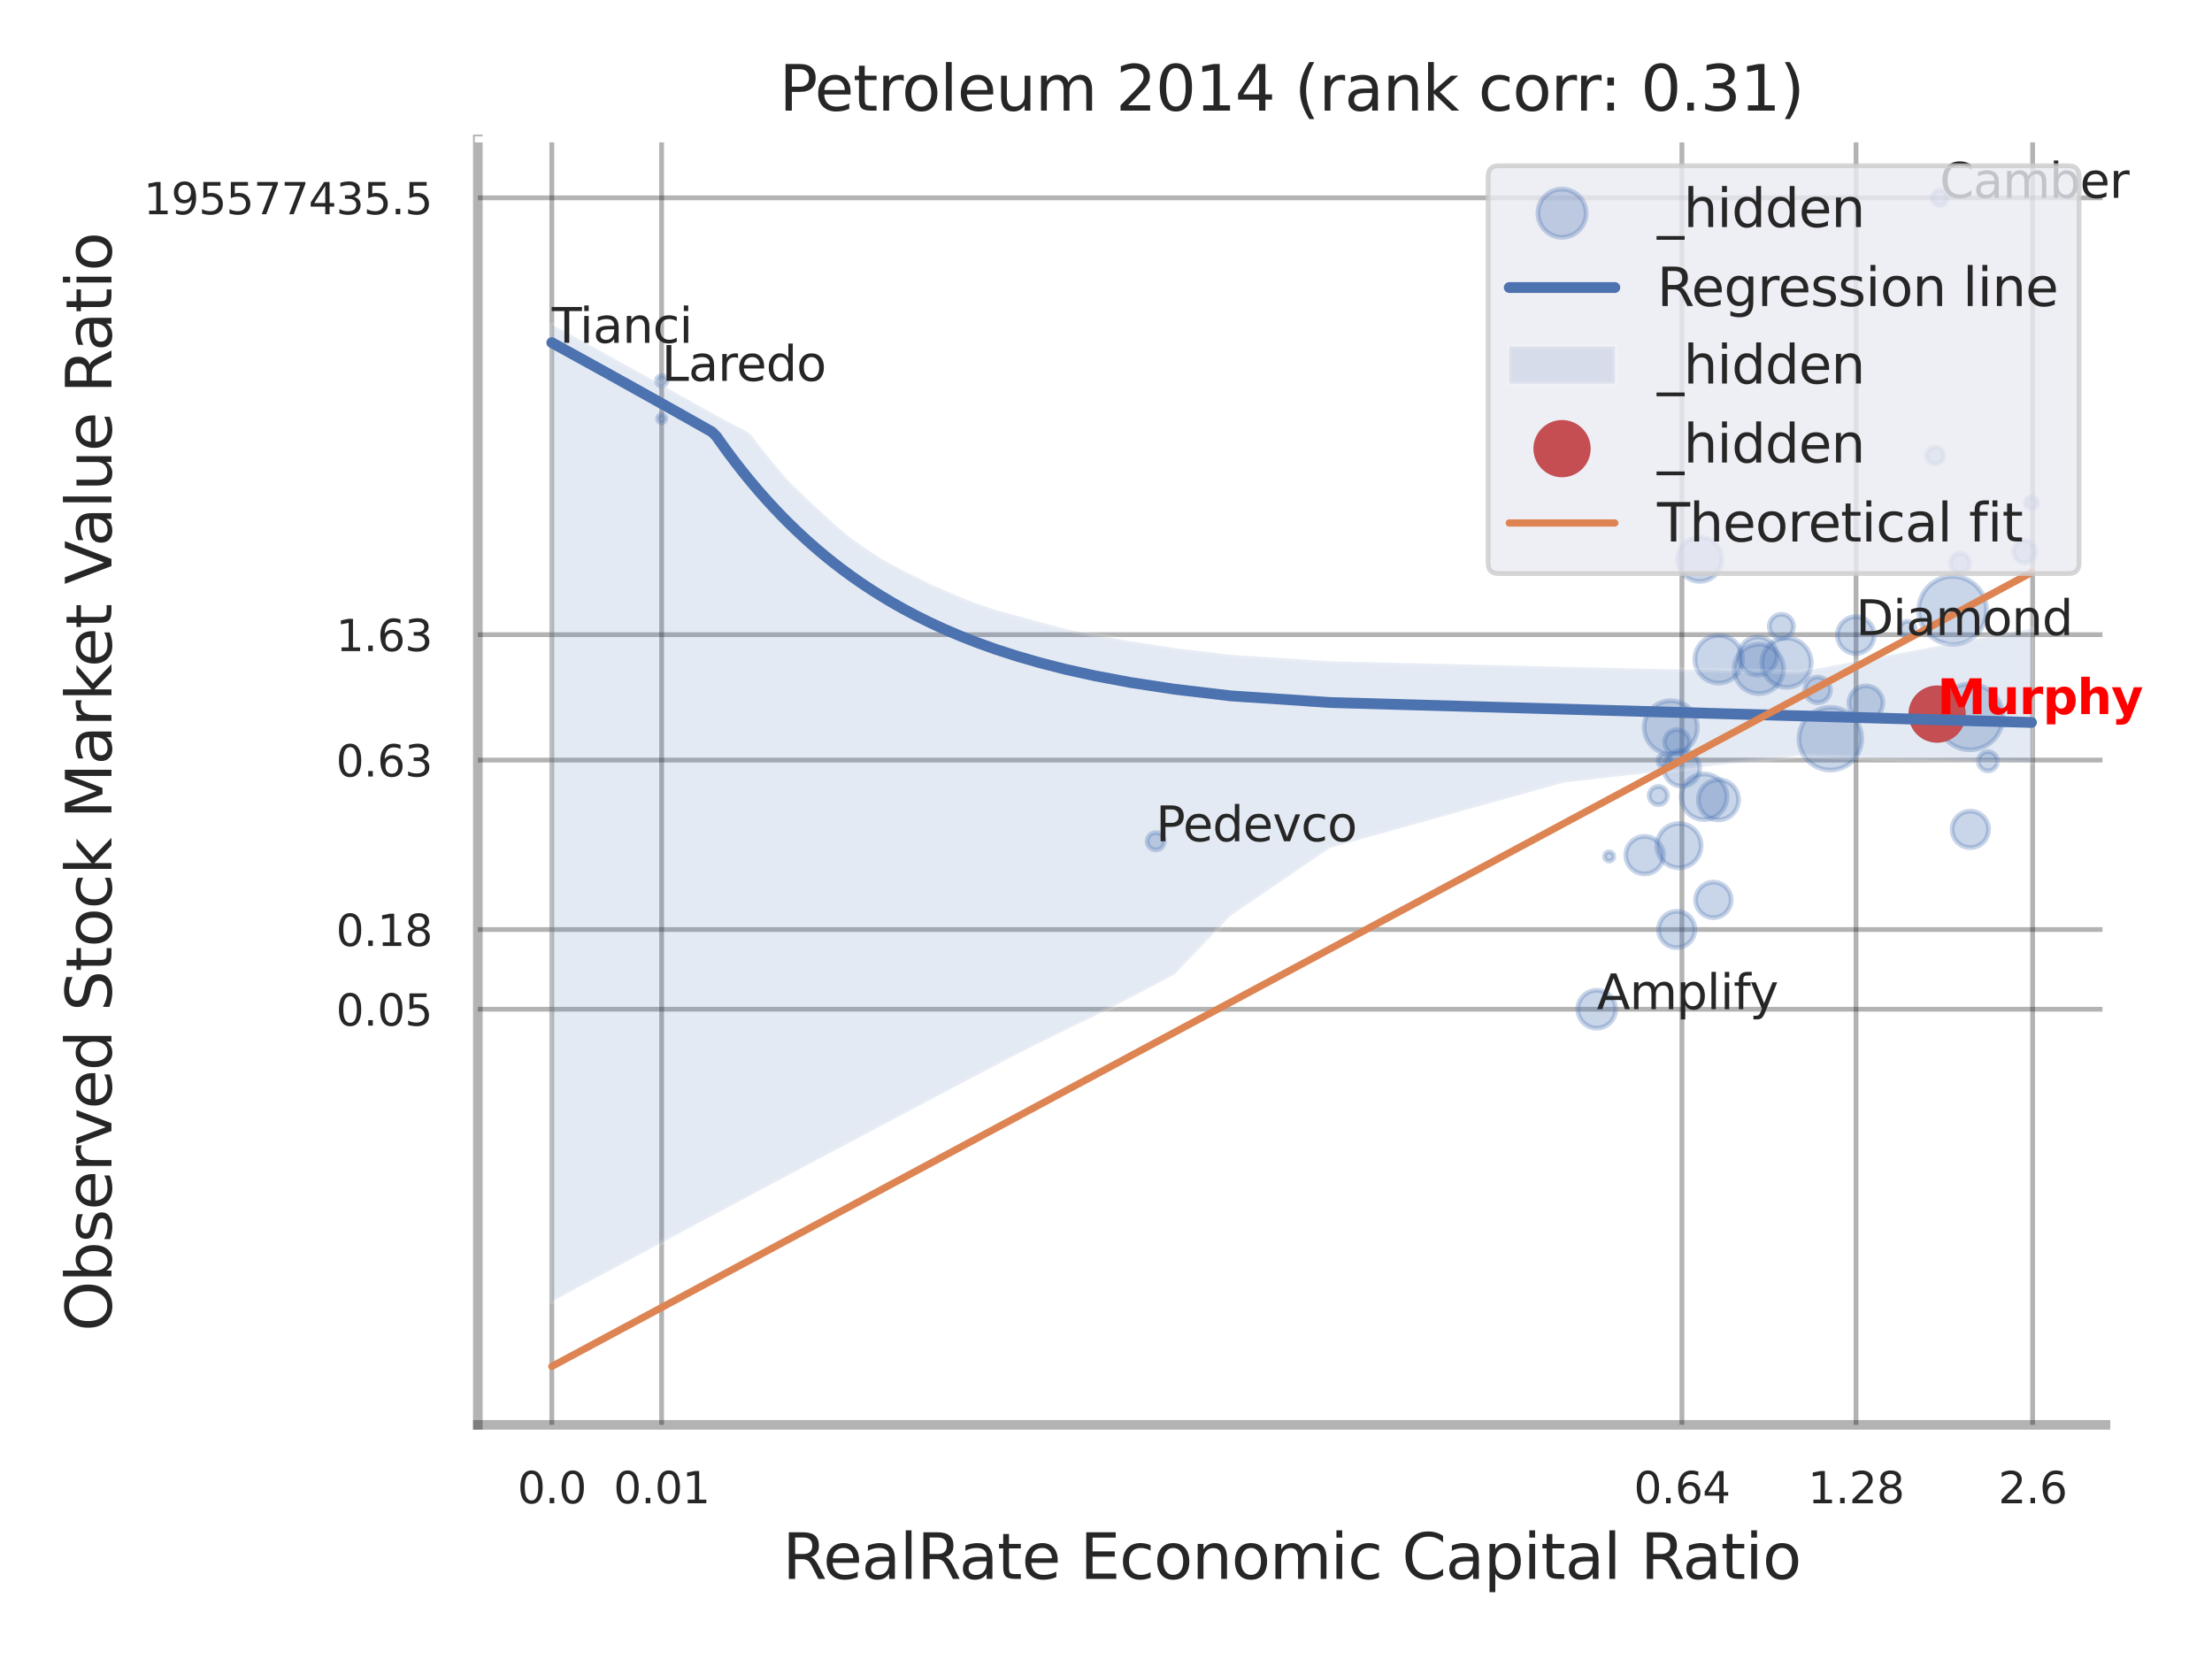 <?xml version="1.0" encoding="utf-8" standalone="no"?>
<!DOCTYPE svg PUBLIC "-//W3C//DTD SVG 1.1//EN"
  "http://www.w3.org/Graphics/SVG/1.1/DTD/svg11.dtd">
<svg xmlns:xlink="http://www.w3.org/1999/xlink" width="460.8pt" height="345.6pt" viewBox="0 0 460.8 345.6" xmlns="http://www.w3.org/2000/svg" version="1.1">
 <defs>
  <style type="text/css">*{stroke-linejoin: round; stroke-linecap: butt}</style>
 </defs>
 <g id="figure_1">
  <g id="patch_1">
   <path d="M 0 345.6 
L 460.8 345.6 
L 460.8 0 
L 0 0 
z
" style="fill: #ffffff"/>
  </g>
  <g id="axes_1">
   <g id="patch_2">
    <path d="M 99.54 296.82 
L 438.611 296.82 
L 438.611 29.04 
L 99.54 29.04 
z
" style="fill: #ffffff"/>
   </g>
   <g id="matplotlib.axis_1">
    <g id="xtick_1">
     <g id="line2d_1">
      <path d="M 114.953 296.82 
L 114.953 29.04 
" clip-path="url(#pb846401bee)" style="fill: none; stroke: #000000; stroke-opacity: 0.3; stroke-linecap: round"/>
     </g>
     <g id="text_1">
      <!-- 0.0 -->
      <g style="fill: #262626" transform="translate(107.797 313.159) scale(0.09 -0.09)">
       <defs>
        <path id="DejaVuSans-30" d="M 2034 4250 
Q 1547 4250 1301 3770 
Q 1056 3291 1056 2328 
Q 1056 1369 1301 889 
Q 1547 409 2034 409 
Q 2525 409 2770 889 
Q 3016 1369 3016 2328 
Q 3016 3291 2770 3770 
Q 2525 4250 2034 4250 
z
M 2034 4750 
Q 2819 4750 3233 4129 
Q 3647 3509 3647 2328 
Q 3647 1150 3233 529 
Q 2819 -91 2034 -91 
Q 1250 -91 836 529 
Q 422 1150 422 2328 
Q 422 3509 836 4129 
Q 1250 4750 2034 4750 
z
" transform="scale(0.016)"/>
        <path id="DejaVuSans-2e" d="M 684 794 
L 1344 794 
L 1344 0 
L 684 0 
L 684 794 
z
" transform="scale(0.016)"/>
       </defs>
       <use xlink:href="#DejaVuSans-30"/>
       <use xlink:href="#DejaVuSans-2e" transform="translate(63.623 0)"/>
       <use xlink:href="#DejaVuSans-30" transform="translate(95.41 0)"/>
      </g>
     </g>
    </g>
    <g id="xtick_2">
     <g id="line2d_2">
      <path d="M 137.826 296.82 
L 137.826 29.04 
" clip-path="url(#pb846401bee)" style="fill: none; stroke: #000000; stroke-opacity: 0.3; stroke-linecap: round"/>
     </g>
     <g id="text_2">
      <!-- 0.01 -->
      <g style="fill: #262626" transform="translate(127.807 313.159) scale(0.09 -0.09)">
       <defs>
        <path id="DejaVuSans-31" d="M 794 531 
L 1825 531 
L 1825 4091 
L 703 3866 
L 703 4441 
L 1819 4666 
L 2450 4666 
L 2450 531 
L 3481 531 
L 3481 0 
L 794 0 
L 794 531 
z
" transform="scale(0.016)"/>
       </defs>
       <use xlink:href="#DejaVuSans-30"/>
       <use xlink:href="#DejaVuSans-2e" transform="translate(63.623 0)"/>
       <use xlink:href="#DejaVuSans-30" transform="translate(95.41 0)"/>
       <use xlink:href="#DejaVuSans-31" transform="translate(159.033 0)"/>
      </g>
     </g>
    </g>
    <g id="xtick_3">
     <g id="line2d_3">
      <path d="M 350.376 296.82 
L 350.376 29.04 
" clip-path="url(#pb846401bee)" style="fill: none; stroke: #000000; stroke-opacity: 0.3; stroke-linecap: round"/>
     </g>
     <g id="text_3">
      <!-- 0.64 -->
      <g style="fill: #262626" transform="translate(340.356 313.159) scale(0.09 -0.09)">
       <defs>
        <path id="DejaVuSans-36" d="M 2113 2584 
Q 1688 2584 1439 2293 
Q 1191 2003 1191 1497 
Q 1191 994 1439 701 
Q 1688 409 2113 409 
Q 2538 409 2786 701 
Q 3034 994 3034 1497 
Q 3034 2003 2786 2293 
Q 2538 2584 2113 2584 
z
M 3366 4563 
L 3366 3988 
Q 3128 4100 2886 4159 
Q 2644 4219 2406 4219 
Q 1781 4219 1451 3797 
Q 1122 3375 1075 2522 
Q 1259 2794 1537 2939 
Q 1816 3084 2150 3084 
Q 2853 3084 3261 2657 
Q 3669 2231 3669 1497 
Q 3669 778 3244 343 
Q 2819 -91 2113 -91 
Q 1303 -91 875 529 
Q 447 1150 447 2328 
Q 447 3434 972 4092 
Q 1497 4750 2381 4750 
Q 2619 4750 2861 4703 
Q 3103 4656 3366 4563 
z
" transform="scale(0.016)"/>
        <path id="DejaVuSans-34" d="M 2419 4116 
L 825 1625 
L 2419 1625 
L 2419 4116 
z
M 2253 4666 
L 3047 4666 
L 3047 1625 
L 3713 1625 
L 3713 1100 
L 3047 1100 
L 3047 0 
L 2419 0 
L 2419 1100 
L 313 1100 
L 313 1709 
L 2253 4666 
z
" transform="scale(0.016)"/>
       </defs>
       <use xlink:href="#DejaVuSans-30"/>
       <use xlink:href="#DejaVuSans-2e" transform="translate(63.623 0)"/>
       <use xlink:href="#DejaVuSans-36" transform="translate(95.41 0)"/>
       <use xlink:href="#DejaVuSans-34" transform="translate(159.033 0)"/>
      </g>
     </g>
    </g>
    <g id="xtick_4">
     <g id="line2d_4">
      <path d="M 386.644 296.82 
L 386.644 29.04 
" clip-path="url(#pb846401bee)" style="fill: none; stroke: #000000; stroke-opacity: 0.3; stroke-linecap: round"/>
     </g>
     <g id="text_4">
      <!-- 1.28 -->
      <g style="fill: #262626" transform="translate(376.624 313.159) scale(0.09 -0.09)">
       <defs>
        <path id="DejaVuSans-32" d="M 1228 531 
L 3431 531 
L 3431 0 
L 469 0 
L 469 531 
Q 828 903 1448 1529 
Q 2069 2156 2228 2338 
Q 2531 2678 2651 2914 
Q 2772 3150 2772 3378 
Q 2772 3750 2511 3984 
Q 2250 4219 1831 4219 
Q 1534 4219 1204 4116 
Q 875 4013 500 3803 
L 500 4441 
Q 881 4594 1212 4672 
Q 1544 4750 1819 4750 
Q 2544 4750 2975 4387 
Q 3406 4025 3406 3419 
Q 3406 3131 3298 2873 
Q 3191 2616 2906 2266 
Q 2828 2175 2409 1742 
Q 1991 1309 1228 531 
z
" transform="scale(0.016)"/>
        <path id="DejaVuSans-38" d="M 2034 2216 
Q 1584 2216 1326 1975 
Q 1069 1734 1069 1313 
Q 1069 891 1326 650 
Q 1584 409 2034 409 
Q 2484 409 2743 651 
Q 3003 894 3003 1313 
Q 3003 1734 2745 1975 
Q 2488 2216 2034 2216 
z
M 1403 2484 
Q 997 2584 770 2862 
Q 544 3141 544 3541 
Q 544 4100 942 4425 
Q 1341 4750 2034 4750 
Q 2731 4750 3128 4425 
Q 3525 4100 3525 3541 
Q 3525 3141 3298 2862 
Q 3072 2584 2669 2484 
Q 3125 2378 3379 2068 
Q 3634 1759 3634 1313 
Q 3634 634 3220 271 
Q 2806 -91 2034 -91 
Q 1263 -91 848 271 
Q 434 634 434 1313 
Q 434 1759 690 2068 
Q 947 2378 1403 2484 
z
M 1172 3481 
Q 1172 3119 1398 2916 
Q 1625 2713 2034 2713 
Q 2441 2713 2670 2916 
Q 2900 3119 2900 3481 
Q 2900 3844 2670 4047 
Q 2441 4250 2034 4250 
Q 1625 4250 1398 4047 
Q 1172 3844 1172 3481 
z
" transform="scale(0.016)"/>
       </defs>
       <use xlink:href="#DejaVuSans-31"/>
       <use xlink:href="#DejaVuSans-2e" transform="translate(63.623 0)"/>
       <use xlink:href="#DejaVuSans-32" transform="translate(95.41 0)"/>
       <use xlink:href="#DejaVuSans-38" transform="translate(159.033 0)"/>
      </g>
     </g>
    </g>
    <g id="xtick_5">
     <g id="line2d_5">
      <path d="M 423.43 296.82 
L 423.43 29.04 
" clip-path="url(#pb846401bee)" style="fill: none; stroke: #000000; stroke-opacity: 0.3; stroke-linecap: round"/>
     </g>
     <g id="text_5">
      <!-- 2.6 -->
      <g style="fill: #262626" transform="translate(416.274 313.159) scale(0.09 -0.09)">
       <use xlink:href="#DejaVuSans-32"/>
       <use xlink:href="#DejaVuSans-2e" transform="translate(63.623 0)"/>
       <use xlink:href="#DejaVuSans-36" transform="translate(95.41 0)"/>
      </g>
     </g>
    </g>
    <g id="xtick_6"/>
    <g id="xtick_7"/>
    <g id="xtick_8"/>
    <g id="xtick_9"/>
    <g id="text_6">
     <!-- RealRate Economic Capital Ratio -->
     <g style="fill: #262626" transform="translate(163.022 328.908) scale(0.13 -0.13)">
      <defs>
       <path id="DejaVuSans-52" d="M 2841 2188 
Q 3044 2119 3236 1894 
Q 3428 1669 3622 1275 
L 4263 0 
L 3584 0 
L 2988 1197 
Q 2756 1666 2539 1819 
Q 2322 1972 1947 1972 
L 1259 1972 
L 1259 0 
L 628 0 
L 628 4666 
L 2053 4666 
Q 2853 4666 3247 4331 
Q 3641 3997 3641 3322 
Q 3641 2881 3436 2590 
Q 3231 2300 2841 2188 
z
M 1259 4147 
L 1259 2491 
L 2053 2491 
Q 2509 2491 2742 2702 
Q 2975 2913 2975 3322 
Q 2975 3731 2742 3939 
Q 2509 4147 2053 4147 
L 1259 4147 
z
" transform="scale(0.016)"/>
       <path id="DejaVuSans-65" d="M 3597 1894 
L 3597 1613 
L 953 1613 
Q 991 1019 1311 708 
Q 1631 397 2203 397 
Q 2534 397 2845 478 
Q 3156 559 3463 722 
L 3463 178 
Q 3153 47 2828 -22 
Q 2503 -91 2169 -91 
Q 1331 -91 842 396 
Q 353 884 353 1716 
Q 353 2575 817 3079 
Q 1281 3584 2069 3584 
Q 2775 3584 3186 3129 
Q 3597 2675 3597 1894 
z
M 3022 2063 
Q 3016 2534 2758 2815 
Q 2500 3097 2075 3097 
Q 1594 3097 1305 2825 
Q 1016 2553 972 2059 
L 3022 2063 
z
" transform="scale(0.016)"/>
       <path id="DejaVuSans-61" d="M 2194 1759 
Q 1497 1759 1228 1600 
Q 959 1441 959 1056 
Q 959 750 1161 570 
Q 1363 391 1709 391 
Q 2188 391 2477 730 
Q 2766 1069 2766 1631 
L 2766 1759 
L 2194 1759 
z
M 3341 1997 
L 3341 0 
L 2766 0 
L 2766 531 
Q 2569 213 2275 61 
Q 1981 -91 1556 -91 
Q 1019 -91 701 211 
Q 384 513 384 1019 
Q 384 1609 779 1909 
Q 1175 2209 1959 2209 
L 2766 2209 
L 2766 2266 
Q 2766 2663 2505 2880 
Q 2244 3097 1772 3097 
Q 1472 3097 1187 3025 
Q 903 2953 641 2809 
L 641 3341 
Q 956 3463 1253 3523 
Q 1550 3584 1831 3584 
Q 2591 3584 2966 3190 
Q 3341 2797 3341 1997 
z
" transform="scale(0.016)"/>
       <path id="DejaVuSans-6c" d="M 603 4863 
L 1178 4863 
L 1178 0 
L 603 0 
L 603 4863 
z
" transform="scale(0.016)"/>
       <path id="DejaVuSans-74" d="M 1172 4494 
L 1172 3500 
L 2356 3500 
L 2356 3053 
L 1172 3053 
L 1172 1153 
Q 1172 725 1289 603 
Q 1406 481 1766 481 
L 2356 481 
L 2356 0 
L 1766 0 
Q 1100 0 847 248 
Q 594 497 594 1153 
L 594 3053 
L 172 3053 
L 172 3500 
L 594 3500 
L 594 4494 
L 1172 4494 
z
" transform="scale(0.016)"/>
       <path id="DejaVuSans-20" transform="scale(0.016)"/>
       <path id="DejaVuSans-45" d="M 628 4666 
L 3578 4666 
L 3578 4134 
L 1259 4134 
L 1259 2753 
L 3481 2753 
L 3481 2222 
L 1259 2222 
L 1259 531 
L 3634 531 
L 3634 0 
L 628 0 
L 628 4666 
z
" transform="scale(0.016)"/>
       <path id="DejaVuSans-63" d="M 3122 3366 
L 3122 2828 
Q 2878 2963 2633 3030 
Q 2388 3097 2138 3097 
Q 1578 3097 1268 2742 
Q 959 2388 959 1747 
Q 959 1106 1268 751 
Q 1578 397 2138 397 
Q 2388 397 2633 464 
Q 2878 531 3122 666 
L 3122 134 
Q 2881 22 2623 -34 
Q 2366 -91 2075 -91 
Q 1284 -91 818 406 
Q 353 903 353 1747 
Q 353 2603 823 3093 
Q 1294 3584 2113 3584 
Q 2378 3584 2631 3529 
Q 2884 3475 3122 3366 
z
" transform="scale(0.016)"/>
       <path id="DejaVuSans-6f" d="M 1959 3097 
Q 1497 3097 1228 2736 
Q 959 2375 959 1747 
Q 959 1119 1226 758 
Q 1494 397 1959 397 
Q 2419 397 2687 759 
Q 2956 1122 2956 1747 
Q 2956 2369 2687 2733 
Q 2419 3097 1959 3097 
z
M 1959 3584 
Q 2709 3584 3137 3096 
Q 3566 2609 3566 1747 
Q 3566 888 3137 398 
Q 2709 -91 1959 -91 
Q 1206 -91 779 398 
Q 353 888 353 1747 
Q 353 2609 779 3096 
Q 1206 3584 1959 3584 
z
" transform="scale(0.016)"/>
       <path id="DejaVuSans-6e" d="M 3513 2113 
L 3513 0 
L 2938 0 
L 2938 2094 
Q 2938 2591 2744 2837 
Q 2550 3084 2163 3084 
Q 1697 3084 1428 2787 
Q 1159 2491 1159 1978 
L 1159 0 
L 581 0 
L 581 3500 
L 1159 3500 
L 1159 2956 
Q 1366 3272 1645 3428 
Q 1925 3584 2291 3584 
Q 2894 3584 3203 3211 
Q 3513 2838 3513 2113 
z
" transform="scale(0.016)"/>
       <path id="DejaVuSans-6d" d="M 3328 2828 
Q 3544 3216 3844 3400 
Q 4144 3584 4550 3584 
Q 5097 3584 5394 3201 
Q 5691 2819 5691 2113 
L 5691 0 
L 5113 0 
L 5113 2094 
Q 5113 2597 4934 2840 
Q 4756 3084 4391 3084 
Q 3944 3084 3684 2787 
Q 3425 2491 3425 1978 
L 3425 0 
L 2847 0 
L 2847 2094 
Q 2847 2600 2669 2842 
Q 2491 3084 2119 3084 
Q 1678 3084 1418 2786 
Q 1159 2488 1159 1978 
L 1159 0 
L 581 0 
L 581 3500 
L 1159 3500 
L 1159 2956 
Q 1356 3278 1631 3431 
Q 1906 3584 2284 3584 
Q 2666 3584 2933 3390 
Q 3200 3197 3328 2828 
z
" transform="scale(0.016)"/>
       <path id="DejaVuSans-69" d="M 603 3500 
L 1178 3500 
L 1178 0 
L 603 0 
L 603 3500 
z
M 603 4863 
L 1178 4863 
L 1178 4134 
L 603 4134 
L 603 4863 
z
" transform="scale(0.016)"/>
       <path id="DejaVuSans-43" d="M 4122 4306 
L 4122 3641 
Q 3803 3938 3442 4084 
Q 3081 4231 2675 4231 
Q 1875 4231 1450 3742 
Q 1025 3253 1025 2328 
Q 1025 1406 1450 917 
Q 1875 428 2675 428 
Q 3081 428 3442 575 
Q 3803 722 4122 1019 
L 4122 359 
Q 3791 134 3420 21 
Q 3050 -91 2638 -91 
Q 1578 -91 968 557 
Q 359 1206 359 2328 
Q 359 3453 968 4101 
Q 1578 4750 2638 4750 
Q 3056 4750 3426 4639 
Q 3797 4528 4122 4306 
z
" transform="scale(0.016)"/>
       <path id="DejaVuSans-70" d="M 1159 525 
L 1159 -1331 
L 581 -1331 
L 581 3500 
L 1159 3500 
L 1159 2969 
Q 1341 3281 1617 3432 
Q 1894 3584 2278 3584 
Q 2916 3584 3314 3078 
Q 3713 2572 3713 1747 
Q 3713 922 3314 415 
Q 2916 -91 2278 -91 
Q 1894 -91 1617 61 
Q 1341 213 1159 525 
z
M 3116 1747 
Q 3116 2381 2855 2742 
Q 2594 3103 2138 3103 
Q 1681 3103 1420 2742 
Q 1159 2381 1159 1747 
Q 1159 1113 1420 752 
Q 1681 391 2138 391 
Q 2594 391 2855 752 
Q 3116 1113 3116 1747 
z
" transform="scale(0.016)"/>
      </defs>
      <use xlink:href="#DejaVuSans-52"/>
      <use xlink:href="#DejaVuSans-65" transform="translate(64.982 0)"/>
      <use xlink:href="#DejaVuSans-61" transform="translate(126.506 0)"/>
      <use xlink:href="#DejaVuSans-6c" transform="translate(187.785 0)"/>
      <use xlink:href="#DejaVuSans-52" transform="translate(215.568 0)"/>
      <use xlink:href="#DejaVuSans-61" transform="translate(282.801 0)"/>
      <use xlink:href="#DejaVuSans-74" transform="translate(344.08 0)"/>
      <use xlink:href="#DejaVuSans-65" transform="translate(383.289 0)"/>
      <use xlink:href="#DejaVuSans-20" transform="translate(444.812 0)"/>
      <use xlink:href="#DejaVuSans-45" transform="translate(476.6 0)"/>
      <use xlink:href="#DejaVuSans-63" transform="translate(539.783 0)"/>
      <use xlink:href="#DejaVuSans-6f" transform="translate(594.764 0)"/>
      <use xlink:href="#DejaVuSans-6e" transform="translate(655.945 0)"/>
      <use xlink:href="#DejaVuSans-6f" transform="translate(719.324 0)"/>
      <use xlink:href="#DejaVuSans-6d" transform="translate(780.506 0)"/>
      <use xlink:href="#DejaVuSans-69" transform="translate(877.918 0)"/>
      <use xlink:href="#DejaVuSans-63" transform="translate(905.701 0)"/>
      <use xlink:href="#DejaVuSans-20" transform="translate(960.682 0)"/>
      <use xlink:href="#DejaVuSans-43" transform="translate(992.469 0)"/>
      <use xlink:href="#DejaVuSans-61" transform="translate(1062.293 0)"/>
      <use xlink:href="#DejaVuSans-70" transform="translate(1123.572 0)"/>
      <use xlink:href="#DejaVuSans-69" transform="translate(1187.049 0)"/>
      <use xlink:href="#DejaVuSans-74" transform="translate(1214.832 0)"/>
      <use xlink:href="#DejaVuSans-61" transform="translate(1254.041 0)"/>
      <use xlink:href="#DejaVuSans-6c" transform="translate(1315.32 0)"/>
      <use xlink:href="#DejaVuSans-20" transform="translate(1343.104 0)"/>
      <use xlink:href="#DejaVuSans-52" transform="translate(1374.891 0)"/>
      <use xlink:href="#DejaVuSans-61" transform="translate(1442.123 0)"/>
      <use xlink:href="#DejaVuSans-74" transform="translate(1503.402 0)"/>
      <use xlink:href="#DejaVuSans-69" transform="translate(1542.611 0)"/>
      <use xlink:href="#DejaVuSans-6f" transform="translate(1570.395 0)"/>
     </g>
    </g>
   </g>
   <g id="matplotlib.axis_2">
    <g id="ytick_1">
     <g id="line2d_6">
      <path d="M 99.54 210.238 
L 438.611 210.238 
" clip-path="url(#pb846401bee)" style="fill: none; stroke: #000000; stroke-opacity: 0.3; stroke-linecap: round"/>
     </g>
     <g id="text_7">
      <!-- 0.05 -->
      <g style="fill: #262626" transform="translate(70.001 213.657) scale(0.09 -0.09)">
       <defs>
        <path id="DejaVuSans-35" d="M 691 4666 
L 3169 4666 
L 3169 4134 
L 1269 4134 
L 1269 2991 
Q 1406 3038 1543 3061 
Q 1681 3084 1819 3084 
Q 2600 3084 3056 2656 
Q 3513 2228 3513 1497 
Q 3513 744 3044 326 
Q 2575 -91 1722 -91 
Q 1428 -91 1123 -41 
Q 819 9 494 109 
L 494 744 
Q 775 591 1075 516 
Q 1375 441 1709 441 
Q 2250 441 2565 725 
Q 2881 1009 2881 1497 
Q 2881 1984 2565 2268 
Q 2250 2553 1709 2553 
Q 1456 2553 1204 2497 
Q 953 2441 691 2322 
L 691 4666 
z
" transform="scale(0.016)"/>
       </defs>
       <use xlink:href="#DejaVuSans-30"/>
       <use xlink:href="#DejaVuSans-2e" transform="translate(63.623 0)"/>
       <use xlink:href="#DejaVuSans-30" transform="translate(95.41 0)"/>
       <use xlink:href="#DejaVuSans-35" transform="translate(159.033 0)"/>
      </g>
     </g>
    </g>
    <g id="ytick_2">
     <g id="line2d_7">
      <path d="M 99.54 193.644 
L 438.611 193.644 
" clip-path="url(#pb846401bee)" style="fill: none; stroke: #000000; stroke-opacity: 0.3; stroke-linecap: round"/>
     </g>
     <g id="text_8">
      <!-- 0.18 -->
      <g style="fill: #262626" transform="translate(70.001 197.063) scale(0.09 -0.09)">
       <use xlink:href="#DejaVuSans-30"/>
       <use xlink:href="#DejaVuSans-2e" transform="translate(63.623 0)"/>
       <use xlink:href="#DejaVuSans-31" transform="translate(95.41 0)"/>
       <use xlink:href="#DejaVuSans-38" transform="translate(159.033 0)"/>
      </g>
     </g>
    </g>
    <g id="ytick_3">
     <g id="line2d_8">
      <path d="M 99.54 158.341 
L 438.611 158.341 
" clip-path="url(#pb846401bee)" style="fill: none; stroke: #000000; stroke-opacity: 0.3; stroke-linecap: round"/>
     </g>
     <g id="text_9">
      <!-- 0.63 -->
      <g style="fill: #262626" transform="translate(70.001 161.76) scale(0.09 -0.09)">
       <defs>
        <path id="DejaVuSans-33" d="M 2597 2516 
Q 3050 2419 3304 2112 
Q 3559 1806 3559 1356 
Q 3559 666 3084 287 
Q 2609 -91 1734 -91 
Q 1441 -91 1130 -33 
Q 819 25 488 141 
L 488 750 
Q 750 597 1062 519 
Q 1375 441 1716 441 
Q 2309 441 2620 675 
Q 2931 909 2931 1356 
Q 2931 1769 2642 2001 
Q 2353 2234 1838 2234 
L 1294 2234 
L 1294 2753 
L 1863 2753 
Q 2328 2753 2575 2939 
Q 2822 3125 2822 3475 
Q 2822 3834 2567 4026 
Q 2313 4219 1838 4219 
Q 1578 4219 1281 4162 
Q 984 4106 628 3988 
L 628 4550 
Q 988 4650 1302 4700 
Q 1616 4750 1894 4750 
Q 2613 4750 3031 4423 
Q 3450 4097 3450 3541 
Q 3450 3153 3228 2886 
Q 3006 2619 2597 2516 
z
" transform="scale(0.016)"/>
       </defs>
       <use xlink:href="#DejaVuSans-30"/>
       <use xlink:href="#DejaVuSans-2e" transform="translate(63.623 0)"/>
       <use xlink:href="#DejaVuSans-36" transform="translate(95.41 0)"/>
       <use xlink:href="#DejaVuSans-33" transform="translate(159.033 0)"/>
      </g>
     </g>
    </g>
    <g id="ytick_4">
     <g id="line2d_9">
      <path d="M 99.54 132.211 
L 438.611 132.211 
" clip-path="url(#pb846401bee)" style="fill: none; stroke: #000000; stroke-opacity: 0.3; stroke-linecap: round"/>
     </g>
     <g id="text_10">
      <!-- 1.63 -->
      <g style="fill: #262626" transform="translate(70.001 135.631) scale(0.09 -0.09)">
       <use xlink:href="#DejaVuSans-31"/>
       <use xlink:href="#DejaVuSans-2e" transform="translate(63.623 0)"/>
       <use xlink:href="#DejaVuSans-36" transform="translate(95.41 0)"/>
       <use xlink:href="#DejaVuSans-33" transform="translate(159.033 0)"/>
      </g>
     </g>
    </g>
    <g id="ytick_5">
     <g id="line2d_10">
      <path d="M 99.54 41.213 
L 438.611 41.213 
" clip-path="url(#pb846401bee)" style="fill: none; stroke: #000000; stroke-opacity: 0.3; stroke-linecap: round"/>
     </g>
     <g id="text_11">
      <!-- 195577435.5 -->
      <g style="fill: #262626" transform="translate(29.917 44.633) scale(0.09 -0.09)">
       <defs>
        <path id="DejaVuSans-39" d="M 703 97 
L 703 672 
Q 941 559 1184 500 
Q 1428 441 1663 441 
Q 2288 441 2617 861 
Q 2947 1281 2994 2138 
Q 2813 1869 2534 1725 
Q 2256 1581 1919 1581 
Q 1219 1581 811 2004 
Q 403 2428 403 3163 
Q 403 3881 828 4315 
Q 1253 4750 1959 4750 
Q 2769 4750 3195 4129 
Q 3622 3509 3622 2328 
Q 3622 1225 3098 567 
Q 2575 -91 1691 -91 
Q 1453 -91 1209 -44 
Q 966 3 703 97 
z
M 1959 2075 
Q 2384 2075 2632 2365 
Q 2881 2656 2881 3163 
Q 2881 3666 2632 3958 
Q 2384 4250 1959 4250 
Q 1534 4250 1286 3958 
Q 1038 3666 1038 3163 
Q 1038 2656 1286 2365 
Q 1534 2075 1959 2075 
z
" transform="scale(0.016)"/>
        <path id="DejaVuSans-37" d="M 525 4666 
L 3525 4666 
L 3525 4397 
L 1831 0 
L 1172 0 
L 2766 4134 
L 525 4134 
L 525 4666 
z
" transform="scale(0.016)"/>
       </defs>
       <use xlink:href="#DejaVuSans-31"/>
       <use xlink:href="#DejaVuSans-39" transform="translate(63.623 0)"/>
       <use xlink:href="#DejaVuSans-35" transform="translate(127.246 0)"/>
       <use xlink:href="#DejaVuSans-35" transform="translate(190.869 0)"/>
       <use xlink:href="#DejaVuSans-37" transform="translate(254.492 0)"/>
       <use xlink:href="#DejaVuSans-37" transform="translate(318.115 0)"/>
       <use xlink:href="#DejaVuSans-34" transform="translate(381.738 0)"/>
       <use xlink:href="#DejaVuSans-33" transform="translate(445.361 0)"/>
       <use xlink:href="#DejaVuSans-35" transform="translate(508.984 0)"/>
       <use xlink:href="#DejaVuSans-2e" transform="translate(572.607 0)"/>
       <use xlink:href="#DejaVuSans-35" transform="translate(604.395 0)"/>
      </g>
     </g>
    </g>
    <g id="ytick_6"/>
    <g id="ytick_7"/>
    <g id="ytick_8"/>
    <g id="ytick_9"/>
    <g id="ytick_10"/>
    <g id="ytick_11"/>
    <g id="text_12">
     <!-- Observed Stock Market Value Ratio -->
     <g style="fill: #262626" transform="translate(23.214 277.332) rotate(-90) scale(0.13 -0.13)">
      <defs>
       <path id="DejaVuSans-4f" d="M 2522 4238 
Q 1834 4238 1429 3725 
Q 1025 3213 1025 2328 
Q 1025 1447 1429 934 
Q 1834 422 2522 422 
Q 3209 422 3611 934 
Q 4013 1447 4013 2328 
Q 4013 3213 3611 3725 
Q 3209 4238 2522 4238 
z
M 2522 4750 
Q 3503 4750 4090 4092 
Q 4678 3434 4678 2328 
Q 4678 1225 4090 567 
Q 3503 -91 2522 -91 
Q 1538 -91 948 565 
Q 359 1222 359 2328 
Q 359 3434 948 4092 
Q 1538 4750 2522 4750 
z
" transform="scale(0.016)"/>
       <path id="DejaVuSans-62" d="M 3116 1747 
Q 3116 2381 2855 2742 
Q 2594 3103 2138 3103 
Q 1681 3103 1420 2742 
Q 1159 2381 1159 1747 
Q 1159 1113 1420 752 
Q 1681 391 2138 391 
Q 2594 391 2855 752 
Q 3116 1113 3116 1747 
z
M 1159 2969 
Q 1341 3281 1617 3432 
Q 1894 3584 2278 3584 
Q 2916 3584 3314 3078 
Q 3713 2572 3713 1747 
Q 3713 922 3314 415 
Q 2916 -91 2278 -91 
Q 1894 -91 1617 61 
Q 1341 213 1159 525 
L 1159 0 
L 581 0 
L 581 4863 
L 1159 4863 
L 1159 2969 
z
" transform="scale(0.016)"/>
       <path id="DejaVuSans-73" d="M 2834 3397 
L 2834 2853 
Q 2591 2978 2328 3040 
Q 2066 3103 1784 3103 
Q 1356 3103 1142 2972 
Q 928 2841 928 2578 
Q 928 2378 1081 2264 
Q 1234 2150 1697 2047 
L 1894 2003 
Q 2506 1872 2764 1633 
Q 3022 1394 3022 966 
Q 3022 478 2636 193 
Q 2250 -91 1575 -91 
Q 1294 -91 989 -36 
Q 684 19 347 128 
L 347 722 
Q 666 556 975 473 
Q 1284 391 1588 391 
Q 1994 391 2212 530 
Q 2431 669 2431 922 
Q 2431 1156 2273 1281 
Q 2116 1406 1581 1522 
L 1381 1569 
Q 847 1681 609 1914 
Q 372 2147 372 2553 
Q 372 3047 722 3315 
Q 1072 3584 1716 3584 
Q 2034 3584 2315 3537 
Q 2597 3491 2834 3397 
z
" transform="scale(0.016)"/>
       <path id="DejaVuSans-72" d="M 2631 2963 
Q 2534 3019 2420 3045 
Q 2306 3072 2169 3072 
Q 1681 3072 1420 2755 
Q 1159 2438 1159 1844 
L 1159 0 
L 581 0 
L 581 3500 
L 1159 3500 
L 1159 2956 
Q 1341 3275 1631 3429 
Q 1922 3584 2338 3584 
Q 2397 3584 2469 3576 
Q 2541 3569 2628 3553 
L 2631 2963 
z
" transform="scale(0.016)"/>
       <path id="DejaVuSans-76" d="M 191 3500 
L 800 3500 
L 1894 563 
L 2988 3500 
L 3597 3500 
L 2284 0 
L 1503 0 
L 191 3500 
z
" transform="scale(0.016)"/>
       <path id="DejaVuSans-64" d="M 2906 2969 
L 2906 4863 
L 3481 4863 
L 3481 0 
L 2906 0 
L 2906 525 
Q 2725 213 2448 61 
Q 2172 -91 1784 -91 
Q 1150 -91 751 415 
Q 353 922 353 1747 
Q 353 2572 751 3078 
Q 1150 3584 1784 3584 
Q 2172 3584 2448 3432 
Q 2725 3281 2906 2969 
z
M 947 1747 
Q 947 1113 1208 752 
Q 1469 391 1925 391 
Q 2381 391 2643 752 
Q 2906 1113 2906 1747 
Q 2906 2381 2643 2742 
Q 2381 3103 1925 3103 
Q 1469 3103 1208 2742 
Q 947 2381 947 1747 
z
" transform="scale(0.016)"/>
       <path id="DejaVuSans-53" d="M 3425 4513 
L 3425 3897 
Q 3066 4069 2747 4153 
Q 2428 4238 2131 4238 
Q 1616 4238 1336 4038 
Q 1056 3838 1056 3469 
Q 1056 3159 1242 3001 
Q 1428 2844 1947 2747 
L 2328 2669 
Q 3034 2534 3370 2195 
Q 3706 1856 3706 1288 
Q 3706 609 3251 259 
Q 2797 -91 1919 -91 
Q 1588 -91 1214 -16 
Q 841 59 441 206 
L 441 856 
Q 825 641 1194 531 
Q 1563 422 1919 422 
Q 2459 422 2753 634 
Q 3047 847 3047 1241 
Q 3047 1584 2836 1778 
Q 2625 1972 2144 2069 
L 1759 2144 
Q 1053 2284 737 2584 
Q 422 2884 422 3419 
Q 422 4038 858 4394 
Q 1294 4750 2059 4750 
Q 2388 4750 2728 4690 
Q 3069 4631 3425 4513 
z
" transform="scale(0.016)"/>
       <path id="DejaVuSans-6b" d="M 581 4863 
L 1159 4863 
L 1159 1991 
L 2875 3500 
L 3609 3500 
L 1753 1863 
L 3688 0 
L 2938 0 
L 1159 1709 
L 1159 0 
L 581 0 
L 581 4863 
z
" transform="scale(0.016)"/>
       <path id="DejaVuSans-4d" d="M 628 4666 
L 1569 4666 
L 2759 1491 
L 3956 4666 
L 4897 4666 
L 4897 0 
L 4281 0 
L 4281 4097 
L 3078 897 
L 2444 897 
L 1241 4097 
L 1241 0 
L 628 0 
L 628 4666 
z
" transform="scale(0.016)"/>
       <path id="DejaVuSans-56" d="M 1831 0 
L 50 4666 
L 709 4666 
L 2188 738 
L 3669 4666 
L 4325 4666 
L 2547 0 
L 1831 0 
z
" transform="scale(0.016)"/>
       <path id="DejaVuSans-75" d="M 544 1381 
L 544 3500 
L 1119 3500 
L 1119 1403 
Q 1119 906 1312 657 
Q 1506 409 1894 409 
Q 2359 409 2629 706 
Q 2900 1003 2900 1516 
L 2900 3500 
L 3475 3500 
L 3475 0 
L 2900 0 
L 2900 538 
Q 2691 219 2414 64 
Q 2138 -91 1772 -91 
Q 1169 -91 856 284 
Q 544 659 544 1381 
z
M 1991 3584 
L 1991 3584 
z
" transform="scale(0.016)"/>
      </defs>
      <use xlink:href="#DejaVuSans-4f"/>
      <use xlink:href="#DejaVuSans-62" transform="translate(78.711 0)"/>
      <use xlink:href="#DejaVuSans-73" transform="translate(142.188 0)"/>
      <use xlink:href="#DejaVuSans-65" transform="translate(194.287 0)"/>
      <use xlink:href="#DejaVuSans-72" transform="translate(255.811 0)"/>
      <use xlink:href="#DejaVuSans-76" transform="translate(296.924 0)"/>
      <use xlink:href="#DejaVuSans-65" transform="translate(356.104 0)"/>
      <use xlink:href="#DejaVuSans-64" transform="translate(417.627 0)"/>
      <use xlink:href="#DejaVuSans-20" transform="translate(481.104 0)"/>
      <use xlink:href="#DejaVuSans-53" transform="translate(512.891 0)"/>
      <use xlink:href="#DejaVuSans-74" transform="translate(576.367 0)"/>
      <use xlink:href="#DejaVuSans-6f" transform="translate(615.576 0)"/>
      <use xlink:href="#DejaVuSans-63" transform="translate(676.758 0)"/>
      <use xlink:href="#DejaVuSans-6b" transform="translate(731.738 0)"/>
      <use xlink:href="#DejaVuSans-20" transform="translate(789.648 0)"/>
      <use xlink:href="#DejaVuSans-4d" transform="translate(821.436 0)"/>
      <use xlink:href="#DejaVuSans-61" transform="translate(907.715 0)"/>
      <use xlink:href="#DejaVuSans-72" transform="translate(968.994 0)"/>
      <use xlink:href="#DejaVuSans-6b" transform="translate(1010.107 0)"/>
      <use xlink:href="#DejaVuSans-65" transform="translate(1064.393 0)"/>
      <use xlink:href="#DejaVuSans-74" transform="translate(1125.916 0)"/>
      <use xlink:href="#DejaVuSans-20" transform="translate(1165.125 0)"/>
      <use xlink:href="#DejaVuSans-56" transform="translate(1196.912 0)"/>
      <use xlink:href="#DejaVuSans-61" transform="translate(1257.57 0)"/>
      <use xlink:href="#DejaVuSans-6c" transform="translate(1318.85 0)"/>
      <use xlink:href="#DejaVuSans-75" transform="translate(1346.633 0)"/>
      <use xlink:href="#DejaVuSans-65" transform="translate(1410.012 0)"/>
      <use xlink:href="#DejaVuSans-20" transform="translate(1471.535 0)"/>
      <use xlink:href="#DejaVuSans-52" transform="translate(1503.322 0)"/>
      <use xlink:href="#DejaVuSans-61" transform="translate(1570.555 0)"/>
      <use xlink:href="#DejaVuSans-74" transform="translate(1631.834 0)"/>
      <use xlink:href="#DejaVuSans-69" transform="translate(1671.043 0)"/>
      <use xlink:href="#DejaVuSans-6f" transform="translate(1698.826 0)"/>
     </g>
    </g>
   </g>
   <g id="PathCollection_1">
    <path d="M 348.046 157.063 
C 349.517 157.063 350.928 156.478 351.968 155.438 
C 353.009 154.398 353.593 152.987 353.593 151.516 
C 353.593 150.045 353.009 148.634 351.968 147.594 
C 350.928 146.554 349.517 145.969 348.046 145.969 
C 346.575 145.969 345.164 146.554 344.124 147.594 
C 343.084 148.634 342.499 150.045 342.499 151.516 
C 342.499 152.987 343.084 154.398 344.124 155.438 
C 345.164 156.478 346.575 157.063 348.046 157.063 
z
" clip-path="url(#pb846401bee)" style="fill: #4c72b0; fill-opacity: 0.3; stroke: #4c72b0; stroke-opacity: 0.3"/>
    <path d="M 345.454 167.637 
C 345.959 167.637 346.442 167.437 346.799 167.08 
C 347.156 166.723 347.356 166.239 347.356 165.735 
C 347.356 165.23 347.156 164.746 346.799 164.389 
C 346.442 164.033 345.959 163.832 345.454 163.832 
C 344.95 163.832 344.466 164.033 344.109 164.389 
C 343.752 164.746 343.552 165.23 343.552 165.735 
C 343.552 166.239 343.752 166.723 344.109 167.08 
C 344.466 167.437 344.95 167.637 345.454 167.637 
z
" clip-path="url(#pb846401bee)" style="fill: #4c72b0; fill-opacity: 0.3; stroke: #4c72b0; stroke-opacity: 0.3"/>
    <path d="M 349.289 197.415 
C 350.293 197.415 351.256 197.016 351.966 196.306 
C 352.676 195.596 353.075 194.633 353.075 193.629 
C 353.075 192.624 352.676 191.661 351.966 190.951 
C 351.256 190.241 350.293 189.842 349.289 189.842 
C 348.284 189.842 347.321 190.241 346.611 190.951 
C 345.901 191.661 345.502 192.624 345.502 193.629 
C 345.502 194.633 345.901 195.596 346.611 196.306 
C 347.321 197.016 348.284 197.415 349.289 197.415 
z
" clip-path="url(#pb846401bee)" style="fill: #4c72b0; fill-opacity: 0.3; stroke: #4c72b0; stroke-opacity: 0.3"/>
    <path d="M 372.169 143.185 
C 373.531 143.185 374.839 142.643 375.802 141.679 
C 376.766 140.716 377.307 139.409 377.307 138.046 
C 377.307 136.683 376.766 135.376 375.802 134.412 
C 374.839 133.448 373.531 132.907 372.169 132.907 
C 370.806 132.907 369.499 133.448 368.535 134.412 
C 367.571 135.376 367.03 136.683 367.03 138.046 
C 367.03 139.409 367.571 140.716 368.535 141.679 
C 369.499 142.643 370.806 143.185 372.169 143.185 
z
" clip-path="url(#pb846401bee)" style="fill: #4c72b0; fill-opacity: 0.3; stroke: #4c72b0; stroke-opacity: 0.3"/>
    <path d="M 349.333 157.168 
C 350.019 157.168 350.678 156.896 351.163 156.41 
C 351.649 155.925 351.922 155.266 351.922 154.579 
C 351.922 153.893 351.649 153.234 351.163 152.749 
C 350.678 152.263 350.019 151.991 349.333 151.991 
C 348.646 151.991 347.988 152.263 347.502 152.749 
C 347.017 153.234 346.744 153.893 346.744 154.579 
C 346.744 155.266 347.017 155.925 347.502 156.41 
C 347.988 156.896 348.646 157.168 349.333 157.168 
z
" clip-path="url(#pb846401bee)" style="fill: #4c72b0; fill-opacity: 0.3; stroke: #4c72b0; stroke-opacity: 0.3"/>
    <path d="M 414.121 160.583 
C 414.652 160.583 415.16 160.372 415.535 159.997 
C 415.91 159.622 416.121 159.113 416.121 158.583 
C 416.121 158.052 415.91 157.544 415.535 157.169 
C 415.16 156.794 414.652 156.583 414.121 156.583 
C 413.591 156.583 413.082 156.794 412.707 157.169 
C 412.332 157.544 412.121 158.052 412.121 158.583 
C 412.121 159.113 412.332 159.622 412.707 159.997 
C 413.082 160.372 413.591 160.583 414.121 160.583 
z
" clip-path="url(#pb846401bee)" style="fill: #4c72b0; fill-opacity: 0.3; stroke: #4c72b0; stroke-opacity: 0.3"/>
    <path d="M 381.298 160.422 
C 383.031 160.422 384.693 159.733 385.919 158.508 
C 387.144 157.282 387.833 155.62 387.833 153.887 
C 387.833 152.154 387.144 150.491 385.919 149.266 
C 384.693 148.04 383.031 147.352 381.298 147.352 
C 379.565 147.352 377.902 148.04 376.677 149.266 
C 375.451 150.491 374.763 152.154 374.763 153.887 
C 374.763 155.62 375.451 157.282 376.677 158.508 
C 377.902 159.733 379.565 160.422 381.298 160.422 
z
" clip-path="url(#pb846401bee)" style="fill: #4c72b0; fill-opacity: 0.3; stroke: #4c72b0; stroke-opacity: 0.3"/>
    <path d="M 421.769 117.217 
C 422.379 117.217 422.964 116.975 423.395 116.544 
C 423.826 116.113 424.068 115.528 424.068 114.918 
C 424.068 114.308 423.826 113.723 423.395 113.292 
C 422.964 112.861 422.379 112.619 421.769 112.619 
C 421.159 112.619 420.574 112.861 420.143 113.292 
C 419.712 113.723 419.47 114.308 419.47 114.918 
C 419.47 115.528 419.712 116.113 420.143 116.544 
C 420.574 116.975 421.159 117.217 421.769 117.217 
z
" clip-path="url(#pb846401bee)" style="fill: #4c72b0; fill-opacity: 0.3; stroke: #4c72b0; stroke-opacity: 0.3"/>
    <path d="M 358.038 142.291 
C 359.355 142.291 360.619 141.767 361.55 140.836 
C 362.482 139.904 363.005 138.64 363.005 137.323 
C 363.005 136.005 362.482 134.742 361.55 133.81 
C 360.619 132.878 359.355 132.355 358.038 132.355 
C 356.72 132.355 355.456 132.878 354.525 133.81 
C 353.593 134.742 353.07 136.005 353.07 137.323 
C 353.07 138.64 353.593 139.904 354.525 140.836 
C 355.456 141.767 356.72 142.291 358.038 142.291 
z
" clip-path="url(#pb846401bee)" style="fill: #4c72b0; fill-opacity: 0.3; stroke: #4c72b0; stroke-opacity: 0.3"/>
    <path d="M 423.199 105.978 
C 423.527 105.978 423.842 105.847 424.074 105.615 
C 424.307 105.383 424.437 105.068 424.437 104.74 
C 424.437 104.411 424.307 104.096 424.074 103.864 
C 423.842 103.632 423.527 103.502 423.199 103.502 
C 422.871 103.502 422.556 103.632 422.324 103.864 
C 422.091 104.096 421.961 104.411 421.961 104.74 
C 421.961 105.068 422.091 105.383 422.324 105.615 
C 422.556 105.847 422.871 105.978 423.199 105.978 
z
" clip-path="url(#pb846401bee)" style="fill: #4c72b0; fill-opacity: 0.3; stroke: #4c72b0; stroke-opacity: 0.3"/>
    <path d="M 403.537 154.225 
C 404.986 154.225 406.375 153.65 407.4 152.625 
C 408.424 151.601 409 150.211 409 148.762 
C 409 147.313 408.424 145.924 407.4 144.899 
C 406.375 143.875 404.986 143.299 403.537 143.299 
C 402.088 143.299 400.699 143.875 399.674 144.899 
C 398.65 145.924 398.074 147.313 398.074 148.762 
C 398.074 150.211 398.65 151.601 399.674 152.625 
C 400.699 153.65 402.088 154.225 403.537 154.225 
z
" clip-path="url(#pb846401bee)" style="fill: #4c72b0; fill-opacity: 0.3; stroke: #4c72b0; stroke-opacity: 0.3"/>
    <path d="M 378.651 146.395 
C 379.36 146.395 380.041 146.113 380.543 145.611 
C 381.044 145.109 381.326 144.429 381.326 143.719 
C 381.326 143.01 381.044 142.329 380.543 141.827 
C 380.041 141.326 379.36 141.044 378.651 141.044 
C 377.941 141.044 377.261 141.326 376.759 141.827 
C 376.257 142.329 375.975 143.01 375.975 143.719 
C 375.975 144.429 376.257 145.109 376.759 145.611 
C 377.261 146.113 377.941 146.395 378.651 146.395 
z
" clip-path="url(#pb846401bee)" style="fill: #4c72b0; fill-opacity: 0.3; stroke: #4c72b0; stroke-opacity: 0.3"/>
    <path d="M 406.763 134.209 
C 408.638 134.209 410.437 133.464 411.763 132.138 
C 413.089 130.812 413.834 129.014 413.834 127.138 
C 413.834 125.263 413.089 123.464 411.763 122.138 
C 410.437 120.812 408.638 120.067 406.763 120.067 
C 404.888 120.067 403.089 120.812 401.763 122.138 
C 400.437 123.464 399.692 125.263 399.692 127.138 
C 399.692 129.014 400.437 130.812 401.763 132.138 
C 403.089 133.464 404.888 134.209 406.763 134.209 
z
" clip-path="url(#pb846401bee)" style="fill: #4c72b0; fill-opacity: 0.3; stroke: #4c72b0; stroke-opacity: 0.3"/>
    <path d="M 342.602 182.059 
C 343.64 182.059 344.636 181.647 345.369 180.913 
C 346.103 180.179 346.516 179.183 346.516 178.145 
C 346.516 177.107 346.103 176.111 345.369 175.377 
C 344.636 174.643 343.64 174.231 342.602 174.231 
C 341.564 174.231 340.568 174.643 339.834 175.377 
C 339.1 176.111 338.688 177.107 338.688 178.145 
C 338.688 179.183 339.1 180.179 339.834 180.913 
C 340.568 181.647 341.564 182.059 342.602 182.059 
z
" clip-path="url(#pb846401bee)" style="fill: #4c72b0; fill-opacity: 0.3; stroke: #4c72b0; stroke-opacity: 0.3"/>
    <path d="M 354.07 121.11 
C 355.293 121.11 356.466 120.624 357.331 119.759 
C 358.196 118.894 358.681 117.721 358.681 116.498 
C 358.681 115.275 358.196 114.102 357.331 113.237 
C 356.466 112.373 355.293 111.887 354.07 111.887 
C 352.847 111.887 351.674 112.373 350.809 113.237 
C 349.944 114.102 349.458 115.275 349.458 116.498 
C 349.458 117.721 349.944 118.894 350.809 119.759 
C 351.674 120.624 352.847 121.11 354.07 121.11 
z
" clip-path="url(#pb846401bee)" style="fill: #4c72b0; fill-opacity: 0.3; stroke: #4c72b0; stroke-opacity: 0.3"/>
    <path d="M 397.345 132.636 
C 397.77 132.636 398.178 132.467 398.479 132.167 
C 398.78 131.866 398.948 131.458 398.948 131.033 
C 398.948 130.607 398.78 130.2 398.479 129.899 
C 398.178 129.598 397.77 129.429 397.345 129.429 
C 396.92 129.429 396.512 129.598 396.211 129.899 
C 395.91 130.2 395.741 130.607 395.741 131.033 
C 395.741 131.458 395.91 131.866 396.211 132.167 
C 396.512 132.467 396.92 132.636 397.345 132.636 
z
" clip-path="url(#pb846401bee)" style="fill: #4c72b0; fill-opacity: 0.3; stroke: #4c72b0; stroke-opacity: 0.3"/>
    <path d="M 354.994 170.736 
C 356.255 170.736 357.464 170.235 358.356 169.344 
C 359.248 168.452 359.749 167.242 359.749 165.981 
C 359.749 164.72 359.248 163.51 358.356 162.619 
C 357.464 161.727 356.255 161.226 354.994 161.226 
C 353.733 161.226 352.523 161.727 351.631 162.619 
C 350.739 163.51 350.238 164.72 350.238 165.981 
C 350.238 167.242 350.739 168.452 351.631 169.344 
C 352.523 170.235 353.733 170.736 354.994 170.736 
z
" clip-path="url(#pb846401bee)" style="fill: #4c72b0; fill-opacity: 0.3; stroke: #4c72b0; stroke-opacity: 0.3"/>
    <path d="M 371.094 133.026 
C 371.766 133.026 372.41 132.759 372.885 132.284 
C 373.36 131.809 373.627 131.165 373.627 130.493 
C 373.627 129.821 373.36 129.177 372.885 128.702 
C 372.41 128.227 371.766 127.96 371.094 127.96 
C 370.422 127.96 369.778 128.227 369.303 128.702 
C 368.828 129.177 368.561 129.821 368.561 130.493 
C 368.561 131.165 368.828 131.809 369.303 132.284 
C 369.778 132.759 370.422 133.026 371.094 133.026 
z
" clip-path="url(#pb846401bee)" style="fill: #4c72b0; fill-opacity: 0.3; stroke: #4c72b0; stroke-opacity: 0.3"/>
    <path d="M 335.221 179.375 
C 335.476 179.375 335.72 179.274 335.9 179.094 
C 336.08 178.914 336.181 178.67 336.181 178.416 
C 336.181 178.161 336.08 177.917 335.9 177.737 
C 335.72 177.557 335.476 177.456 335.221 177.456 
C 334.967 177.456 334.723 177.557 334.543 177.737 
C 334.363 177.917 334.262 178.161 334.262 178.416 
C 334.262 178.67 334.363 178.914 334.543 179.094 
C 334.723 179.274 334.967 179.375 335.221 179.375 
z
" clip-path="url(#pb846401bee)" style="fill: #4c72b0; fill-opacity: 0.3; stroke: #4c72b0; stroke-opacity: 0.3"/>
    <path d="M 403.122 96.673 
C 403.593 96.673 404.045 96.486 404.378 96.153 
C 404.711 95.82 404.898 95.368 404.898 94.897 
C 404.898 94.426 404.711 93.974 404.378 93.641 
C 404.045 93.308 403.593 93.121 403.122 93.121 
C 402.651 93.121 402.199 93.308 401.866 93.641 
C 401.533 93.974 401.346 94.426 401.346 94.897 
C 401.346 95.368 401.533 95.82 401.866 96.153 
C 402.199 96.486 402.651 96.673 403.122 96.673 
z
" clip-path="url(#pb846401bee)" style="fill: #4c72b0; fill-opacity: 0.3; stroke: #4c72b0; stroke-opacity: 0.3"/>
    <path d="M 410.395 156.2 
C 412.215 156.2 413.96 155.478 415.246 154.191 
C 416.533 152.905 417.256 151.159 417.256 149.34 
C 417.256 147.52 416.533 145.775 415.246 144.489 
C 413.96 143.202 412.215 142.479 410.395 142.479 
C 408.576 142.479 406.831 143.202 405.544 144.489 
C 404.258 145.775 403.535 147.52 403.535 149.34 
C 403.535 151.159 404.258 152.905 405.544 154.191 
C 406.831 155.478 408.576 156.2 410.395 156.2 
z
" clip-path="url(#pb846401bee)" style="fill: #4c72b0; fill-opacity: 0.3; stroke: #4c72b0; stroke-opacity: 0.3"/>
    <path d="M 356.931 191.164 
C 357.912 191.164 358.853 190.774 359.547 190.081 
C 360.24 189.387 360.63 188.446 360.63 187.465 
C 360.63 186.484 360.24 185.543 359.547 184.85 
C 358.853 184.156 357.912 183.766 356.931 183.766 
C 355.95 183.766 355.01 184.156 354.316 184.85 
C 353.622 185.543 353.233 186.484 353.233 187.465 
C 353.233 188.446 353.622 189.387 354.316 190.081 
C 355.01 190.774 355.95 191.164 356.931 191.164 
z
" clip-path="url(#pb846401bee)" style="fill: #4c72b0; fill-opacity: 0.3; stroke: #4c72b0; stroke-opacity: 0.3"/>
    <path d="M 240.773 177.049 
C 241.25 177.049 241.708 176.859 242.045 176.522 
C 242.383 176.184 242.572 175.727 242.572 175.249 
C 242.572 174.772 242.383 174.314 242.045 173.977 
C 241.708 173.639 241.25 173.45 240.773 173.45 
C 240.296 173.45 239.838 173.639 239.5 173.977 
C 239.163 174.314 238.973 174.772 238.973 175.249 
C 238.973 175.727 239.163 176.184 239.5 176.522 
C 239.838 176.859 240.296 177.049 240.773 177.049 
z
" clip-path="url(#pb846401bee)" style="fill: #4c72b0; fill-opacity: 0.3; stroke: #4c72b0; stroke-opacity: 0.3"/>
    <path d="M 346.76 159.869 
C 347.129 159.869 347.483 159.723 347.743 159.462 
C 348.004 159.201 348.15 158.848 348.15 158.479 
C 348.15 158.11 348.004 157.757 347.743 157.496 
C 347.483 157.235 347.129 157.089 346.76 157.089 
C 346.392 157.089 346.038 157.235 345.777 157.496 
C 345.517 157.757 345.37 158.11 345.37 158.479 
C 345.37 158.848 345.517 159.201 345.777 159.462 
C 346.038 159.723 346.392 159.869 346.76 159.869 
z
" clip-path="url(#pb846401bee)" style="fill: #4c72b0; fill-opacity: 0.3; stroke: #4c72b0; stroke-opacity: 0.3"/>
    <path d="M 388.713 149.958 
C 389.651 149.958 390.551 149.586 391.214 148.922 
C 391.877 148.259 392.25 147.359 392.25 146.421 
C 392.25 145.483 391.877 144.583 391.214 143.92 
C 390.551 143.256 389.651 142.883 388.713 142.883 
C 387.775 142.883 386.875 143.256 386.211 143.92 
C 385.548 144.583 385.175 145.483 385.175 146.421 
C 385.175 147.359 385.548 148.259 386.211 148.922 
C 386.875 149.586 387.775 149.958 388.713 149.958 
z
" clip-path="url(#pb846401bee)" style="fill: #4c72b0; fill-opacity: 0.3; stroke: #4c72b0; stroke-opacity: 0.3"/>
    <path d="M 410.458 176.575 
C 411.465 176.575 412.432 176.175 413.144 175.462 
C 413.856 174.75 414.256 173.784 414.256 172.777 
C 414.256 171.769 413.856 170.803 413.144 170.091 
C 412.432 169.378 411.465 168.978 410.458 168.978 
C 409.451 168.978 408.484 169.378 407.772 170.091 
C 407.06 170.803 406.66 171.769 406.66 172.777 
C 406.66 173.784 407.06 174.75 407.772 175.462 
C 408.484 176.175 409.451 176.575 410.458 176.575 
z
" clip-path="url(#pb846401bee)" style="fill: #4c72b0; fill-opacity: 0.3; stroke: #4c72b0; stroke-opacity: 0.3"/>
    <path d="M 404.072 42.788 
C 404.49 42.788 404.891 42.622 405.187 42.326 
C 405.482 42.031 405.648 41.63 405.648 41.212 
C 405.648 40.794 405.482 40.393 405.187 40.097 
C 404.891 39.802 404.49 39.636 404.072 39.636 
C 403.654 39.636 403.253 39.802 402.958 40.097 
C 402.662 40.393 402.496 40.794 402.496 41.212 
C 402.496 41.63 402.662 42.031 402.958 42.326 
C 403.253 42.622 403.654 42.788 404.072 42.788 
z
" clip-path="url(#pb846401bee)" style="fill: #4c72b0; fill-opacity: 0.3; stroke: #4c72b0; stroke-opacity: 0.3"/>
    <path d="M 408.32 119.296 
C 408.856 119.296 409.37 119.083 409.749 118.705 
C 410.128 118.326 410.341 117.812 410.341 117.276 
C 410.341 116.74 410.128 116.226 409.749 115.847 
C 409.37 115.468 408.856 115.255 408.32 115.255 
C 407.784 115.255 407.27 115.468 406.891 115.847 
C 406.513 116.226 406.3 116.74 406.3 117.276 
C 406.3 117.812 406.513 118.326 406.891 118.705 
C 407.27 119.083 407.784 119.296 408.32 119.296 
z
" clip-path="url(#pb846401bee)" style="fill: #4c72b0; fill-opacity: 0.3; stroke: #4c72b0; stroke-opacity: 0.3"/>
    <path d="M 137.829 88.057 
C 138.052 88.057 138.267 87.968 138.425 87.81 
C 138.583 87.653 138.671 87.438 138.671 87.215 
C 138.671 86.991 138.583 86.777 138.425 86.619 
C 138.267 86.461 138.052 86.372 137.829 86.372 
C 137.605 86.372 137.391 86.461 137.233 86.619 
C 137.075 86.777 136.986 86.991 136.986 87.215 
C 136.986 87.438 137.075 87.653 137.233 87.81 
C 137.391 87.968 137.605 88.057 137.829 88.057 
z
" clip-path="url(#pb846401bee)" style="fill: #4c72b0; fill-opacity: 0.3; stroke: #4c72b0; stroke-opacity: 0.3"/>
    <path d="M 366.412 144.491 
C 367.776 144.491 369.085 143.949 370.05 142.984 
C 371.015 142.019 371.557 140.711 371.557 139.346 
C 371.557 137.982 371.015 136.673 370.05 135.708 
C 369.085 134.743 367.776 134.201 366.412 134.201 
C 365.047 134.201 363.739 134.743 362.774 135.708 
C 361.809 136.673 361.267 137.982 361.267 139.346 
C 361.267 140.711 361.809 142.019 362.774 142.984 
C 363.739 143.949 365.047 144.491 366.412 144.491 
z
" clip-path="url(#pb846401bee)" style="fill: #4c72b0; fill-opacity: 0.3; stroke: #4c72b0; stroke-opacity: 0.3"/>
    <path d="M 137.84 80.443 
C 138.131 80.443 138.411 80.327 138.617 80.121 
C 138.824 79.915 138.94 79.635 138.94 79.344 
C 138.94 79.052 138.824 78.772 138.617 78.566 
C 138.411 78.36 138.131 78.244 137.84 78.244 
C 137.548 78.244 137.268 78.36 137.062 78.566 
C 136.856 78.772 136.74 79.052 136.74 79.344 
C 136.74 79.635 136.856 79.915 137.062 80.121 
C 137.268 80.327 137.548 80.443 137.84 80.443 
z
" clip-path="url(#pb846401bee)" style="fill: #4c72b0; fill-opacity: 0.3; stroke: #4c72b0; stroke-opacity: 0.3"/>
    <path d="M 349.767 180.771 
C 350.99 180.771 352.163 180.285 353.028 179.42 
C 353.893 178.555 354.379 177.382 354.379 176.159 
C 354.379 174.935 353.893 173.762 353.028 172.897 
C 352.163 172.032 350.99 171.546 349.767 171.546 
C 348.544 171.546 347.37 172.032 346.506 172.897 
C 345.641 173.762 345.155 174.935 345.155 176.159 
C 345.155 177.382 345.641 178.555 346.506 179.42 
C 347.37 180.285 348.544 180.771 349.767 180.771 
z
" clip-path="url(#pb846401bee)" style="fill: #4c72b0; fill-opacity: 0.3; stroke: #4c72b0; stroke-opacity: 0.3"/>
    <path d="M 350.345 163.77 
C 351.336 163.77 352.286 163.377 352.986 162.676 
C 353.687 161.976 354.081 161.025 354.081 160.035 
C 354.081 159.044 353.687 158.094 352.986 157.393 
C 352.286 156.693 351.336 156.299 350.345 156.299 
C 349.354 156.299 348.404 156.693 347.704 157.393 
C 347.003 158.094 346.61 159.044 346.61 160.035 
C 346.61 161.025 347.003 161.976 347.704 162.676 
C 348.404 163.377 349.354 163.77 350.345 163.77 
z
" clip-path="url(#pb846401bee)" style="fill: #4c72b0; fill-opacity: 0.3; stroke: #4c72b0; stroke-opacity: 0.3"/>
    <path d="M 366.202 140.627 
C 367.253 140.627 368.261 140.21 369.005 139.466 
C 369.748 138.723 370.166 137.714 370.166 136.663 
C 370.166 135.612 369.748 134.603 369.005 133.86 
C 368.261 133.116 367.253 132.699 366.202 132.699 
C 365.15 132.699 364.142 133.116 363.398 133.86 
C 362.655 134.603 362.237 135.612 362.237 136.663 
C 362.237 137.714 362.655 138.723 363.398 139.466 
C 364.142 140.21 365.15 140.627 366.202 140.627 
z
" clip-path="url(#pb846401bee)" style="fill: #4c72b0; fill-opacity: 0.3; stroke: #4c72b0; stroke-opacity: 0.3"/>
    <path d="M 357.987 170.799 
C 359.098 170.799 360.163 170.358 360.949 169.572 
C 361.735 168.787 362.176 167.721 362.176 166.61 
C 362.176 165.499 361.735 164.433 360.949 163.648 
C 360.163 162.862 359.098 162.421 357.987 162.421 
C 356.876 162.421 355.81 162.862 355.024 163.648 
C 354.239 164.433 353.797 165.499 353.797 166.61 
C 353.797 167.721 354.239 168.787 355.024 169.572 
C 355.81 170.358 356.876 170.799 357.987 170.799 
z
" clip-path="url(#pb846401bee)" style="fill: #4c72b0; fill-opacity: 0.3; stroke: #4c72b0; stroke-opacity: 0.3"/>
    <path d="M 332.634 214.184 
C 333.68 214.184 334.684 213.768 335.424 213.028 
C 336.164 212.288 336.58 211.284 336.58 210.237 
C 336.58 209.191 336.164 208.187 335.424 207.447 
C 334.684 206.707 333.68 206.291 332.634 206.291 
C 331.587 206.291 330.583 206.707 329.843 207.447 
C 329.103 208.187 328.687 209.191 328.687 210.237 
C 328.687 211.284 329.103 212.288 329.843 213.028 
C 330.583 213.768 331.587 214.184 332.634 214.184 
z
" clip-path="url(#pb846401bee)" style="fill: #4c72b0; fill-opacity: 0.3; stroke: #4c72b0; stroke-opacity: 0.3"/>
    <path d="M 386.604 136.143 
C 387.622 136.143 388.599 135.738 389.319 135.019 
C 390.038 134.299 390.443 133.322 390.443 132.304 
C 390.443 131.287 390.038 130.31 389.319 129.59 
C 388.599 128.87 387.622 128.466 386.604 128.466 
C 385.586 128.466 384.61 128.87 383.89 129.59 
C 383.17 130.31 382.766 131.287 382.766 132.304 
C 382.766 133.322 383.17 134.299 383.89 135.019 
C 384.61 135.738 385.586 136.143 386.604 136.143 
z
" clip-path="url(#pb846401bee)" style="fill: #4c72b0; fill-opacity: 0.3; stroke: #4c72b0; stroke-opacity: 0.3"/>
    <path d="M 114.952 72.018 
C 115.112 72.018 115.266 71.954 115.379 71.841 
C 115.492 71.728 115.555 71.575 115.555 71.415 
C 115.555 71.255 115.492 71.102 115.379 70.989 
C 115.266 70.876 115.112 70.812 114.952 70.812 
C 114.792 70.812 114.639 70.876 114.526 70.989 
C 114.413 71.102 114.35 71.255 114.35 71.415 
C 114.35 71.575 114.413 71.728 114.526 71.841 
C 114.639 71.954 114.792 72.018 114.952 72.018 
z
" clip-path="url(#pb846401bee)" style="fill: #4c72b0; fill-opacity: 0.3; stroke: #4c72b0; stroke-opacity: 0.3"/>
   </g>
   <g id="FillBetweenPolyCollection_1">
    <defs>
     <path id="m5cea1ce406" d="M 114.952 -277.976 
L 114.952 -74.463 
L 115.368 -74.685 
L 115.788 -74.91 
L 116.212 -75.137 
L 116.64 -75.366 
L 117.074 -75.598 
L 117.512 -75.833 
L 117.954 -76.07 
L 118.402 -76.309 
L 118.855 -76.552 
L 119.312 -76.797 
L 119.775 -77.044 
L 120.244 -77.295 
L 120.718 -77.549 
L 121.197 -77.805 
L 121.682 -78.065 
L 122.173 -78.328 
L 122.67 -78.594 
L 123.174 -78.863 
L 123.683 -79.136 
L 124.199 -79.412 
L 124.722 -79.692 
L 125.251 -79.975 
L 125.788 -80.262 
L 126.332 -80.553 
L 126.883 -80.848 
L 127.442 -81.147 
L 128.008 -81.45 
L 128.583 -81.757 
L 129.166 -82.069 
L 129.757 -82.386 
L 130.358 -82.707 
L 130.967 -83.032 
L 131.585 -83.363 
L 132.214 -83.699 
L 132.852 -84.04 
L 133.5 -84.387 
L 134.159 -84.739 
L 134.828 -85.097 
L 135.509 -85.461 
L 136.202 -85.832 
L 136.906 -86.208 
L 137.623 -86.592 
L 138.353 -86.982 
L 139.097 -87.379 
L 139.854 -87.784 
L 140.626 -88.196 
L 141.413 -88.617 
L 142.215 -89.046 
L 143.034 -89.483 
L 143.869 -89.929 
L 144.722 -90.385 
L 145.593 -90.85 
L 146.484 -91.326 
L 147.394 -91.812 
L 148.326 -92.31 
L 149.279 -92.819 
L 150.256 -93.34 
L 151.256 -93.874 
L 152.282 -94.422 
L 153.335 -94.983 
L 154.415 -95.56 
L 155.526 -96.152 
L 156.667 -96.761 
L 157.842 -97.387 
L 159.051 -98.033 
L 160.298 -98.697 
L 161.585 -99.383 
L 162.914 -100.091 
L 164.288 -100.823 
L 165.71 -101.581 
L 167.184 -102.366 
L 168.713 -103.18 
L 170.303 -104.026 
L 171.957 -104.906 
L 173.682 -105.824 
L 175.484 -106.781 
L 177.37 -107.783 
L 179.347 -108.834 
L 181.427 -109.938 
L 183.619 -111.101 
L 185.936 -112.33 
L 188.394 -113.632 
L 191.011 -115.017 
L 193.808 -116.497 
L 196.813 -118.085 
L 200.06 -119.799 
L 203.589 -121.659 
L 207.455 -123.693 
L 211.73 -125.938 
L 216.51 -128.35 
L 221.93 -131.017 
L 228.19 -134.057 
L 235.597 -137.809 
L 244.669 -142.614 
L 256.377 -154.844 
L 277.094 -168.983 
L 325.796 -182.585 
L 374.497 -188.124 
L 423.199 -186.655 
L 423.199 -214.65 
L 423.199 -214.65 
L 374.497 -205.554 
L 325.796 -206.688 
L 277.094 -207.849 
L 256.377 -209.19 
L 244.669 -210.601 
L 235.597 -212.011 
L 228.19 -213.254 
L 221.93 -214.589 
L 216.51 -216.039 
L 211.73 -217.366 
L 207.455 -218.509 
L 203.589 -219.835 
L 200.06 -221.197 
L 196.813 -222.606 
L 193.808 -223.895 
L 191.011 -225.327 
L 188.394 -226.578 
L 185.936 -227.917 
L 183.619 -229.175 
L 181.427 -230.648 
L 179.347 -232.039 
L 177.37 -233.441 
L 175.484 -234.98 
L 173.682 -236.539 
L 171.957 -238.145 
L 170.303 -239.633 
L 168.713 -241.078 
L 167.184 -242.58 
L 165.71 -243.961 
L 164.288 -245.38 
L 162.914 -246.961 
L 161.585 -248.54 
L 160.298 -250.123 
L 159.051 -251.614 
L 157.842 -253.239 
L 156.667 -254.784 
L 155.526 -255.748 
L 154.415 -256.345 
L 153.335 -256.876 
L 152.282 -257.417 
L 151.256 -257.952 
L 150.256 -258.489 
L 149.279 -259.032 
L 148.326 -259.561 
L 147.394 -260.078 
L 146.484 -260.583 
L 145.593 -261.076 
L 144.722 -261.573 
L 143.869 -262.052 
L 143.034 -262.526 
L 142.215 -262.962 
L 141.413 -263.404 
L 140.626 -263.843 
L 139.854 -264.289 
L 139.097 -264.718 
L 138.353 -265.139 
L 137.623 -265.549 
L 136.906 -265.956 
L 136.202 -266.349 
L 135.509 -266.725 
L 134.828 -267.112 
L 134.159 -267.489 
L 133.5 -267.856 
L 132.852 -268.2 
L 132.214 -268.553 
L 131.585 -268.901 
L 130.967 -269.242 
L 130.358 -269.558 
L 129.757 -269.888 
L 129.166 -270.209 
L 128.583 -270.538 
L 128.008 -270.862 
L 127.442 -271.182 
L 126.883 -271.497 
L 126.332 -271.803 
L 125.788 -272.103 
L 125.251 -272.399 
L 124.722 -272.69 
L 124.199 -272.978 
L 123.683 -273.262 
L 123.174 -273.541 
L 122.67 -273.819 
L 122.173 -274.093 
L 121.682 -274.363 
L 121.197 -274.63 
L 120.718 -274.893 
L 120.244 -275.153 
L 119.775 -275.41 
L 119.312 -275.656 
L 118.855 -275.899 
L 118.402 -276.138 
L 117.954 -276.375 
L 117.512 -276.61 
L 117.074 -276.842 
L 116.64 -277.074 
L 116.212 -277.305 
L 115.788 -277.534 
L 115.368 -277.756 
L 114.952 -277.976 
z
" style="stroke: #ffffff; stroke-opacity: 0.15"/>
    </defs>
    <g clip-path="url(#pb846401bee)">
     <use xlink:href="#m5cea1ce406" x="0" y="345.6" style="fill: #4c72b0; fill-opacity: 0.15; stroke: #ffffff; stroke-opacity: 0.15"/>
    </g>
   </g>
   <g id="PathCollection_2">
    <defs>
     <path id="mb4a0fd18fe" d="M 0 5.463 
C 1.449 5.463 2.838 4.887 3.863 3.863 
C 4.887 2.838 5.463 1.449 5.463 0 
C 5.463 -1.449 4.887 -2.838 3.863 -3.863 
C 2.838 -4.887 1.449 -5.463 0 -5.463 
C -1.449 -5.463 -2.838 -4.887 -3.863 -3.863 
C -4.887 -2.838 -5.463 -1.449 -5.463 0 
C -5.463 1.449 -4.887 2.838 -3.863 3.863 
C -2.838 4.887 -1.449 5.463 0 5.463 
z
" style="stroke: #c44e52"/>
    </defs>
    <g clip-path="url(#pb846401bee)">
     <use xlink:href="#mb4a0fd18fe" x="403.537" y="148.762" style="fill: #c44e52; stroke: #c44e52"/>
    </g>
   </g>
   <g id="line2d_11">
    <path d="M 114.952 71.377 
L 115.368 71.605 
L 115.788 71.836 
L 116.212 72.069 
L 116.64 72.305 
L 117.074 72.544 
L 117.512 72.785 
L 117.954 73.029 
L 118.402 73.275 
L 118.855 73.525 
L 119.312 73.777 
L 119.775 74.032 
L 120.244 74.29 
L 120.718 74.552 
L 121.197 74.816 
L 121.682 75.084 
L 122.173 75.355 
L 122.67 75.63 
L 123.174 75.908 
L 123.683 76.19 
L 124.199 76.475 
L 124.722 76.765 
L 125.251 77.058 
L 125.788 77.355 
L 126.332 77.656 
L 126.883 77.962 
L 127.442 78.272 
L 128.008 78.586 
L 128.583 78.905 
L 129.166 79.229 
L 129.757 79.557 
L 130.358 79.891 
L 130.967 80.23 
L 131.585 80.574 
L 132.214 80.924 
L 132.852 81.279 
L 133.5 81.641 
L 134.159 82.008 
L 134.828 82.382 
L 135.509 82.762 
L 136.202 83.149 
L 136.906 83.544 
L 137.623 83.945 
L 138.353 84.354 
L 139.097 84.771 
L 139.854 85.196 
L 140.626 85.63 
L 141.413 86.072 
L 142.215 86.523 
L 143.034 86.984 
L 143.869 87.456 
L 144.722 87.937 
L 145.593 88.43 
L 146.484 88.933 
L 147.394 89.449 
L 148.326 89.978 
L 149.279 90.954 
L 150.256 92.339 
L 151.256 93.724 
L 152.282 95.108 
L 153.335 96.493 
L 154.415 97.878 
L 155.526 99.263 
L 156.667 100.648 
L 157.842 102.032 
L 159.051 103.417 
L 160.298 104.802 
L 161.585 106.187 
L 162.914 107.572 
L 164.288 108.956 
L 165.71 110.341 
L 167.184 111.726 
L 168.713 113.111 
L 170.303 114.496 
L 171.957 115.88 
L 173.682 117.265 
L 175.484 118.65 
L 177.37 120.035 
L 179.347 121.42 
L 181.427 122.804 
L 183.619 124.189 
L 185.936 125.574 
L 188.394 126.959 
L 191.011 128.344 
L 193.808 129.728 
L 196.813 131.113 
L 200.06 132.498 
L 203.589 133.883 
L 207.455 135.268 
L 211.73 136.652 
L 216.51 138.037 
L 221.93 139.422 
L 228.19 140.807 
L 235.597 142.192 
L 244.669 143.576 
L 256.377 144.961 
L 277.094 146.346 
L 325.796 147.731 
L 374.497 149.116 
L 423.199 150.5 
" clip-path="url(#pb846401bee)" style="fill: none; stroke: #4c72b0; stroke-width: 2.25; stroke-linecap: round"/>
   </g>
   <g id="line2d_12">
    <path d="M 348.046 159.591 
L 345.454 160.982 
L 349.289 158.924 
L 372.169 146.649 
L 349.333 158.901 
L 414.121 124.141 
L 381.298 141.751 
L 421.769 120.038 
L 358.038 154.23 
L 423.199 119.27 
L 403.537 129.819 
L 378.651 143.171 
L 406.763 128.089 
L 342.602 162.512 
L 354.07 156.359 
L 397.345 133.141 
L 354.994 155.863 
L 371.094 147.225 
L 335.221 166.472 
L 403.122 130.042 
L 410.395 126.14 
L 356.931 154.824 
L 240.773 217.144 
L 346.76 160.281 
L 388.713 137.773 
L 410.458 126.106 
L 404.072 129.532 
L 408.32 127.253 
L 137.829 272.375 
L 366.412 149.737 
L 137.84 272.369 
L 349.767 158.668 
L 350.345 158.357 
L 366.202 149.85 
L 357.987 154.258 
L 332.634 167.86 
L 386.604 138.904 
L 114.952 284.648 
" clip-path="url(#pb846401bee)" style="fill: none; stroke: #dd8452; stroke-width: 1.5; stroke-linecap: round"/>
   </g>
   <g id="patch_3">
    <path d="M 99.54 296.82 
L 99.54 29.04 
" style="fill: none; opacity: 0.3; stroke: #000000; stroke-width: 2; stroke-linejoin: miter; stroke-linecap: square"/>
   </g>
   <g id="patch_4">
    <path d="M 438.611 296.82 
L 438.611 29.04 
" style="fill: none; stroke: #ffffff; stroke-width: 1.25; stroke-linejoin: miter; stroke-linecap: square"/>
   </g>
   <g id="patch_5">
    <path d="M 99.54 296.82 
L 438.611 296.82 
" style="fill: none; opacity: 0.3; stroke: #000000; stroke-width: 2; stroke-linejoin: miter; stroke-linecap: square"/>
   </g>
   <g id="patch_6">
    <path d="M 99.54 29.04 
L 438.611 29.04 
" style="fill: none; stroke: #ffffff; stroke-width: 1.25; stroke-linejoin: miter; stroke-linecap: square"/>
   </g>
   <g id="text_13">
    <!-- Murphy  -->
    <g style="fill: #ff0000" transform="translate(403.537 148.762) scale(0.1 -0.1)">
     <defs>
      <path id="DejaVuSans-Bold-4d" d="M 588 4666 
L 2119 4666 
L 3181 2169 
L 4250 4666 
L 5778 4666 
L 5778 0 
L 4641 0 
L 4641 3413 
L 3566 897 
L 2803 897 
L 1728 3413 
L 1728 0 
L 588 0 
L 588 4666 
z
" transform="scale(0.016)"/>
      <path id="DejaVuSans-Bold-75" d="M 500 1363 
L 500 3500 
L 1625 3500 
L 1625 3150 
Q 1625 2866 1622 2436 
Q 1619 2006 1619 1863 
Q 1619 1441 1641 1255 
Q 1663 1069 1716 984 
Q 1784 875 1895 815 
Q 2006 756 2150 756 
Q 2500 756 2700 1025 
Q 2900 1294 2900 1772 
L 2900 3500 
L 4019 3500 
L 4019 0 
L 2900 0 
L 2900 506 
Q 2647 200 2364 54 
Q 2081 -91 1741 -91 
Q 1134 -91 817 281 
Q 500 653 500 1363 
z
" transform="scale(0.016)"/>
      <path id="DejaVuSans-Bold-72" d="M 3138 2547 
Q 2991 2616 2845 2648 
Q 2700 2681 2553 2681 
Q 2122 2681 1889 2404 
Q 1656 2128 1656 1613 
L 1656 0 
L 538 0 
L 538 3500 
L 1656 3500 
L 1656 2925 
Q 1872 3269 2151 3426 
Q 2431 3584 2822 3584 
Q 2878 3584 2943 3579 
Q 3009 3575 3134 3559 
L 3138 2547 
z
" transform="scale(0.016)"/>
      <path id="DejaVuSans-Bold-70" d="M 1656 506 
L 1656 -1331 
L 538 -1331 
L 538 3500 
L 1656 3500 
L 1656 2988 
Q 1888 3294 2169 3439 
Q 2450 3584 2816 3584 
Q 3463 3584 3878 3070 
Q 4294 2556 4294 1747 
Q 4294 938 3878 423 
Q 3463 -91 2816 -91 
Q 2450 -91 2169 54 
Q 1888 200 1656 506 
z
M 2400 2772 
Q 2041 2772 1848 2508 
Q 1656 2244 1656 1747 
Q 1656 1250 1848 986 
Q 2041 722 2400 722 
Q 2759 722 2948 984 
Q 3138 1247 3138 1747 
Q 3138 2247 2948 2509 
Q 2759 2772 2400 2772 
z
" transform="scale(0.016)"/>
      <path id="DejaVuSans-Bold-68" d="M 4056 2131 
L 4056 0 
L 2931 0 
L 2931 347 
L 2931 1625 
Q 2931 2084 2911 2256 
Q 2891 2428 2841 2509 
Q 2775 2619 2662 2680 
Q 2550 2741 2406 2741 
Q 2056 2741 1856 2470 
Q 1656 2200 1656 1722 
L 1656 0 
L 538 0 
L 538 4863 
L 1656 4863 
L 1656 2988 
Q 1909 3294 2193 3439 
Q 2478 3584 2822 3584 
Q 3428 3584 3742 3212 
Q 4056 2841 4056 2131 
z
" transform="scale(0.016)"/>
      <path id="DejaVuSans-Bold-79" d="M 78 3500 
L 1197 3500 
L 2138 1125 
L 2938 3500 
L 4056 3500 
L 2584 -331 
Q 2363 -916 2067 -1148 
Q 1772 -1381 1288 -1381 
L 641 -1381 
L 641 -647 
L 991 -647 
Q 1275 -647 1404 -556 
Q 1534 -466 1606 -231 
L 1638 -134 
L 78 3500 
z
" transform="scale(0.016)"/>
      <path id="DejaVuSans-Bold-20" transform="scale(0.016)"/>
     </defs>
     <use xlink:href="#DejaVuSans-Bold-4d"/>
     <use xlink:href="#DejaVuSans-Bold-75" transform="translate(99.512 0)"/>
     <use xlink:href="#DejaVuSans-Bold-72" transform="translate(170.703 0)"/>
     <use xlink:href="#DejaVuSans-Bold-70" transform="translate(220.02 0)"/>
     <use xlink:href="#DejaVuSans-Bold-68" transform="translate(291.602 0)"/>
     <use xlink:href="#DejaVuSans-Bold-79" transform="translate(362.793 0)"/>
     <use xlink:href="#DejaVuSans-Bold-20" transform="translate(427.979 0)"/>
    </g>
   </g>
   <g id="text_14">
    <!-- Pedevco -->
    <g style="fill: #262626" transform="translate(240.773 175.249) scale(0.1 -0.1)">
     <defs>
      <path id="DejaVuSans-50" d="M 1259 4147 
L 1259 2394 
L 2053 2394 
Q 2494 2394 2734 2622 
Q 2975 2850 2975 3272 
Q 2975 3691 2734 3919 
Q 2494 4147 2053 4147 
L 1259 4147 
z
M 628 4666 
L 2053 4666 
Q 2838 4666 3239 4311 
Q 3641 3956 3641 3272 
Q 3641 2581 3239 2228 
Q 2838 1875 2053 1875 
L 1259 1875 
L 1259 0 
L 628 0 
L 628 4666 
z
" transform="scale(0.016)"/>
     </defs>
     <use xlink:href="#DejaVuSans-50"/>
     <use xlink:href="#DejaVuSans-65" transform="translate(56.678 0)"/>
     <use xlink:href="#DejaVuSans-64" transform="translate(118.201 0)"/>
     <use xlink:href="#DejaVuSans-65" transform="translate(181.678 0)"/>
     <use xlink:href="#DejaVuSans-76" transform="translate(243.201 0)"/>
     <use xlink:href="#DejaVuSans-63" transform="translate(302.381 0)"/>
     <use xlink:href="#DejaVuSans-6f" transform="translate(357.361 0)"/>
    </g>
   </g>
   <g id="text_15">
    <!-- Camber  -->
    <g style="fill: #262626" transform="translate(404.072 41.212) scale(0.1 -0.1)">
     <use xlink:href="#DejaVuSans-43"/>
     <use xlink:href="#DejaVuSans-61" transform="translate(69.824 0)"/>
     <use xlink:href="#DejaVuSans-6d" transform="translate(131.104 0)"/>
     <use xlink:href="#DejaVuSans-62" transform="translate(228.516 0)"/>
     <use xlink:href="#DejaVuSans-65" transform="translate(291.992 0)"/>
     <use xlink:href="#DejaVuSans-72" transform="translate(353.516 0)"/>
     <use xlink:href="#DejaVuSans-20" transform="translate(394.629 0)"/>
    </g>
   </g>
   <g id="text_16">
    <!-- Laredo  -->
    <g style="fill: #262626" transform="translate(137.84 79.344) scale(0.1 -0.1)">
     <defs>
      <path id="DejaVuSans-4c" d="M 628 4666 
L 1259 4666 
L 1259 531 
L 3531 531 
L 3531 0 
L 628 0 
L 628 4666 
z
" transform="scale(0.016)"/>
     </defs>
     <use xlink:href="#DejaVuSans-4c"/>
     <use xlink:href="#DejaVuSans-61" transform="translate(55.713 0)"/>
     <use xlink:href="#DejaVuSans-72" transform="translate(116.992 0)"/>
     <use xlink:href="#DejaVuSans-65" transform="translate(155.855 0)"/>
     <use xlink:href="#DejaVuSans-64" transform="translate(217.379 0)"/>
     <use xlink:href="#DejaVuSans-6f" transform="translate(280.855 0)"/>
     <use xlink:href="#DejaVuSans-20" transform="translate(342.037 0)"/>
    </g>
   </g>
   <g id="text_17">
    <!-- Amplify -->
    <g style="fill: #262626" transform="translate(332.634 210.237) scale(0.1 -0.1)">
     <defs>
      <path id="DejaVuSans-41" d="M 2188 4044 
L 1331 1722 
L 3047 1722 
L 2188 4044 
z
M 1831 4666 
L 2547 4666 
L 4325 0 
L 3669 0 
L 3244 1197 
L 1141 1197 
L 716 0 
L 50 0 
L 1831 4666 
z
" transform="scale(0.016)"/>
      <path id="DejaVuSans-66" d="M 2375 4863 
L 2375 4384 
L 1825 4384 
Q 1516 4384 1395 4259 
Q 1275 4134 1275 3809 
L 1275 3500 
L 2222 3500 
L 2222 3053 
L 1275 3053 
L 1275 0 
L 697 0 
L 697 3053 
L 147 3053 
L 147 3500 
L 697 3500 
L 697 3744 
Q 697 4328 969 4595 
Q 1241 4863 1831 4863 
L 2375 4863 
z
" transform="scale(0.016)"/>
      <path id="DejaVuSans-79" d="M 2059 -325 
Q 1816 -950 1584 -1140 
Q 1353 -1331 966 -1331 
L 506 -1331 
L 506 -850 
L 844 -850 
Q 1081 -850 1212 -737 
Q 1344 -625 1503 -206 
L 1606 56 
L 191 3500 
L 800 3500 
L 1894 763 
L 2988 3500 
L 3597 3500 
L 2059 -325 
z
" transform="scale(0.016)"/>
     </defs>
     <use xlink:href="#DejaVuSans-41"/>
     <use xlink:href="#DejaVuSans-6d" transform="translate(68.408 0)"/>
     <use xlink:href="#DejaVuSans-70" transform="translate(165.82 0)"/>
     <use xlink:href="#DejaVuSans-6c" transform="translate(229.297 0)"/>
     <use xlink:href="#DejaVuSans-69" transform="translate(257.08 0)"/>
     <use xlink:href="#DejaVuSans-66" transform="translate(284.863 0)"/>
     <use xlink:href="#DejaVuSans-79" transform="translate(318.318 0)"/>
    </g>
   </g>
   <g id="text_18">
    <!-- Diamond -->
    <g style="fill: #262626" transform="translate(386.604 132.304) scale(0.1 -0.1)">
     <defs>
      <path id="DejaVuSans-44" d="M 1259 4147 
L 1259 519 
L 2022 519 
Q 2988 519 3436 956 
Q 3884 1394 3884 2338 
Q 3884 3275 3436 3711 
Q 2988 4147 2022 4147 
L 1259 4147 
z
M 628 4666 
L 1925 4666 
Q 3281 4666 3915 4102 
Q 4550 3538 4550 2338 
Q 4550 1131 3912 565 
Q 3275 0 1925 0 
L 628 0 
L 628 4666 
z
" transform="scale(0.016)"/>
     </defs>
     <use xlink:href="#DejaVuSans-44"/>
     <use xlink:href="#DejaVuSans-69" transform="translate(77.002 0)"/>
     <use xlink:href="#DejaVuSans-61" transform="translate(104.785 0)"/>
     <use xlink:href="#DejaVuSans-6d" transform="translate(166.064 0)"/>
     <use xlink:href="#DejaVuSans-6f" transform="translate(263.477 0)"/>
     <use xlink:href="#DejaVuSans-6e" transform="translate(324.658 0)"/>
     <use xlink:href="#DejaVuSans-64" transform="translate(388.037 0)"/>
    </g>
   </g>
   <g id="text_19">
    <!-- Tianci  -->
    <g style="fill: #262626" transform="translate(114.952 71.415) scale(0.1 -0.1)">
     <defs>
      <path id="DejaVuSans-54" d="M -19 4666 
L 3928 4666 
L 3928 4134 
L 2272 4134 
L 2272 0 
L 1638 0 
L 1638 4134 
L -19 4134 
L -19 4666 
z
" transform="scale(0.016)"/>
     </defs>
     <use xlink:href="#DejaVuSans-54"/>
     <use xlink:href="#DejaVuSans-69" transform="translate(57.959 0)"/>
     <use xlink:href="#DejaVuSans-61" transform="translate(85.742 0)"/>
     <use xlink:href="#DejaVuSans-6e" transform="translate(147.021 0)"/>
     <use xlink:href="#DejaVuSans-63" transform="translate(210.4 0)"/>
     <use xlink:href="#DejaVuSans-69" transform="translate(265.381 0)"/>
     <use xlink:href="#DejaVuSans-20" transform="translate(293.164 0)"/>
    </g>
   </g>
   <g id="text_20">
    <!-- Petroleum 2014 (rank corr: 0.31) -->
    <g style="fill: #262626" transform="translate(162.339 23.04) scale(0.13 -0.13)">
     <defs>
      <path id="DejaVuSans-28" d="M 1984 4856 
Q 1566 4138 1362 3434 
Q 1159 2731 1159 2009 
Q 1159 1288 1364 580 
Q 1569 -128 1984 -844 
L 1484 -844 
Q 1016 -109 783 600 
Q 550 1309 550 2009 
Q 550 2706 781 3412 
Q 1013 4119 1484 4856 
L 1984 4856 
z
" transform="scale(0.016)"/>
      <path id="DejaVuSans-3a" d="M 750 794 
L 1409 794 
L 1409 0 
L 750 0 
L 750 794 
z
M 750 3309 
L 1409 3309 
L 1409 2516 
L 750 2516 
L 750 3309 
z
" transform="scale(0.016)"/>
      <path id="DejaVuSans-29" d="M 513 4856 
L 1013 4856 
Q 1481 4119 1714 3412 
Q 1947 2706 1947 2009 
Q 1947 1309 1714 600 
Q 1481 -109 1013 -844 
L 513 -844 
Q 928 -128 1133 580 
Q 1338 1288 1338 2009 
Q 1338 2731 1133 3434 
Q 928 4138 513 4856 
z
" transform="scale(0.016)"/>
     </defs>
     <use xlink:href="#DejaVuSans-50"/>
     <use xlink:href="#DejaVuSans-65" transform="translate(56.678 0)"/>
     <use xlink:href="#DejaVuSans-74" transform="translate(118.201 0)"/>
     <use xlink:href="#DejaVuSans-72" transform="translate(157.41 0)"/>
     <use xlink:href="#DejaVuSans-6f" transform="translate(196.273 0)"/>
     <use xlink:href="#DejaVuSans-6c" transform="translate(257.455 0)"/>
     <use xlink:href="#DejaVuSans-65" transform="translate(285.238 0)"/>
     <use xlink:href="#DejaVuSans-75" transform="translate(346.762 0)"/>
     <use xlink:href="#DejaVuSans-6d" transform="translate(410.141 0)"/>
     <use xlink:href="#DejaVuSans-20" transform="translate(507.553 0)"/>
     <use xlink:href="#DejaVuSans-32" transform="translate(539.34 0)"/>
     <use xlink:href="#DejaVuSans-30" transform="translate(602.963 0)"/>
     <use xlink:href="#DejaVuSans-31" transform="translate(666.586 0)"/>
     <use xlink:href="#DejaVuSans-34" transform="translate(730.209 0)"/>
     <use xlink:href="#DejaVuSans-20" transform="translate(793.832 0)"/>
     <use xlink:href="#DejaVuSans-28" transform="translate(825.619 0)"/>
     <use xlink:href="#DejaVuSans-72" transform="translate(864.633 0)"/>
     <use xlink:href="#DejaVuSans-61" transform="translate(905.746 0)"/>
     <use xlink:href="#DejaVuSans-6e" transform="translate(967.025 0)"/>
     <use xlink:href="#DejaVuSans-6b" transform="translate(1030.404 0)"/>
     <use xlink:href="#DejaVuSans-20" transform="translate(1088.314 0)"/>
     <use xlink:href="#DejaVuSans-63" transform="translate(1120.102 0)"/>
     <use xlink:href="#DejaVuSans-6f" transform="translate(1175.082 0)"/>
     <use xlink:href="#DejaVuSans-72" transform="translate(1236.264 0)"/>
     <use xlink:href="#DejaVuSans-72" transform="translate(1275.627 0)"/>
     <use xlink:href="#DejaVuSans-3a" transform="translate(1314.99 0)"/>
     <use xlink:href="#DejaVuSans-20" transform="translate(1348.682 0)"/>
     <use xlink:href="#DejaVuSans-30" transform="translate(1380.469 0)"/>
     <use xlink:href="#DejaVuSans-2e" transform="translate(1444.092 0)"/>
     <use xlink:href="#DejaVuSans-33" transform="translate(1475.879 0)"/>
     <use xlink:href="#DejaVuSans-31" transform="translate(1539.502 0)"/>
     <use xlink:href="#DejaVuSans-29" transform="translate(1603.125 0)"/>
    </g>
   </g>
   <g id="legend_1">
    <g id="patch_7">
     <path d="M 312.202 119.487 
L 430.911 119.487 
Q 433.111 119.487 433.111 117.287 
L 433.111 36.74 
Q 433.111 34.54 430.911 34.54 
L 312.202 34.54 
Q 310.002 34.54 310.002 36.74 
L 310.002 117.287 
Q 310.002 119.487 312.202 119.487 
z
" style="fill: #eaeaf2; opacity: 0.8; stroke: #cccccc; stroke-linejoin: miter"/>
    </g>
    <g id="PathCollection_3">
     <defs>
      <path id="mcce830de02" d="M 0 5.018 
C 1.331 5.018 2.607 4.489 3.548 3.548 
C 4.489 2.607 5.018 1.331 5.018 0 
C 5.018 -1.331 4.489 -2.607 3.548 -3.548 
C 2.607 -4.489 1.331 -5.018 0 -5.018 
C -1.331 -5.018 -2.607 -4.489 -3.548 -3.548 
C -4.489 -2.607 -5.018 -1.331 -5.018 0 
C -5.018 1.331 -4.489 2.607 -3.548 3.548 
C -2.607 4.489 -1.331 5.018 0 5.018 
z
" style="stroke: #4c72b0; stroke-opacity: 0.3"/>
     </defs>
     <g>
      <use xlink:href="#mcce830de02" x="325.402" y="44.411" style="fill: #4c72b0; fill-opacity: 0.3; stroke: #4c72b0; stroke-opacity: 0.3"/>
     </g>
    </g>
    <g id="text_21">
     <!-- _hidden -->
     <g style="fill: #262626" transform="translate(345.202 47.298) scale(0.11 -0.11)">
      <defs>
       <path id="DejaVuSans-5f" d="M 3263 -1063 
L 3263 -1509 
L -63 -1509 
L -63 -1063 
L 3263 -1063 
z
" transform="scale(0.016)"/>
       <path id="DejaVuSans-68" d="M 3513 2113 
L 3513 0 
L 2938 0 
L 2938 2094 
Q 2938 2591 2744 2837 
Q 2550 3084 2163 3084 
Q 1697 3084 1428 2787 
Q 1159 2491 1159 1978 
L 1159 0 
L 581 0 
L 581 4863 
L 1159 4863 
L 1159 2956 
Q 1366 3272 1645 3428 
Q 1925 3584 2291 3584 
Q 2894 3584 3203 3211 
Q 3513 2838 3513 2113 
z
" transform="scale(0.016)"/>
      </defs>
      <use xlink:href="#DejaVuSans-5f"/>
      <use xlink:href="#DejaVuSans-68" transform="translate(50 0)"/>
      <use xlink:href="#DejaVuSans-69" transform="translate(113.379 0)"/>
      <use xlink:href="#DejaVuSans-64" transform="translate(141.162 0)"/>
      <use xlink:href="#DejaVuSans-64" transform="translate(204.639 0)"/>
      <use xlink:href="#DejaVuSans-65" transform="translate(268.115 0)"/>
      <use xlink:href="#DejaVuSans-6e" transform="translate(329.639 0)"/>
     </g>
    </g>
    <g id="line2d_13">
     <path d="M 314.402 59.9 
L 325.402 59.9 
L 336.402 59.9 
" style="fill: none; stroke: #4c72b0; stroke-width: 2.25; stroke-linecap: round"/>
    </g>
    <g id="text_22">
     <!-- Regression line -->
     <g style="fill: #262626" transform="translate(345.202 63.75) scale(0.11 -0.11)">
      <defs>
       <path id="DejaVuSans-67" d="M 2906 1791 
Q 2906 2416 2648 2759 
Q 2391 3103 1925 3103 
Q 1463 3103 1205 2759 
Q 947 2416 947 1791 
Q 947 1169 1205 825 
Q 1463 481 1925 481 
Q 2391 481 2648 825 
Q 2906 1169 2906 1791 
z
M 3481 434 
Q 3481 -459 3084 -895 
Q 2688 -1331 1869 -1331 
Q 1566 -1331 1297 -1286 
Q 1028 -1241 775 -1147 
L 775 -588 
Q 1028 -725 1275 -790 
Q 1522 -856 1778 -856 
Q 2344 -856 2625 -561 
Q 2906 -266 2906 331 
L 2906 616 
Q 2728 306 2450 153 
Q 2172 0 1784 0 
Q 1141 0 747 490 
Q 353 981 353 1791 
Q 353 2603 747 3093 
Q 1141 3584 1784 3584 
Q 2172 3584 2450 3431 
Q 2728 3278 2906 2969 
L 2906 3500 
L 3481 3500 
L 3481 434 
z
" transform="scale(0.016)"/>
      </defs>
      <use xlink:href="#DejaVuSans-52"/>
      <use xlink:href="#DejaVuSans-65" transform="translate(64.982 0)"/>
      <use xlink:href="#DejaVuSans-67" transform="translate(126.506 0)"/>
      <use xlink:href="#DejaVuSans-72" transform="translate(189.982 0)"/>
      <use xlink:href="#DejaVuSans-65" transform="translate(228.846 0)"/>
      <use xlink:href="#DejaVuSans-73" transform="translate(290.369 0)"/>
      <use xlink:href="#DejaVuSans-73" transform="translate(342.469 0)"/>
      <use xlink:href="#DejaVuSans-69" transform="translate(394.568 0)"/>
      <use xlink:href="#DejaVuSans-6f" transform="translate(422.352 0)"/>
      <use xlink:href="#DejaVuSans-6e" transform="translate(483.533 0)"/>
      <use xlink:href="#DejaVuSans-20" transform="translate(546.912 0)"/>
      <use xlink:href="#DejaVuSans-6c" transform="translate(578.699 0)"/>
      <use xlink:href="#DejaVuSans-69" transform="translate(606.482 0)"/>
      <use xlink:href="#DejaVuSans-6e" transform="translate(634.266 0)"/>
      <use xlink:href="#DejaVuSans-65" transform="translate(697.645 0)"/>
     </g>
    </g>
    <g id="patch_8">
     <path d="M 314.402 79.896 
L 336.402 79.896 
L 336.402 72.196 
L 314.402 72.196 
z
" style="fill: #4c72b0; fill-opacity: 0.15; stroke: #ffffff; stroke-opacity: 0.15; stroke-linejoin: miter"/>
    </g>
    <g id="text_23">
     <!-- _hidden -->
     <g style="fill: #262626" transform="translate(345.202 79.896) scale(0.11 -0.11)">
      <use xlink:href="#DejaVuSans-5f"/>
      <use xlink:href="#DejaVuSans-68" transform="translate(50 0)"/>
      <use xlink:href="#DejaVuSans-69" transform="translate(113.379 0)"/>
      <use xlink:href="#DejaVuSans-64" transform="translate(141.162 0)"/>
      <use xlink:href="#DejaVuSans-64" transform="translate(204.639 0)"/>
      <use xlink:href="#DejaVuSans-65" transform="translate(268.115 0)"/>
      <use xlink:href="#DejaVuSans-6e" transform="translate(329.639 0)"/>
     </g>
    </g>
    <g id="PathCollection_4">
     <g>
      <use xlink:href="#mb4a0fd18fe" x="325.402" y="93.46" style="fill: #c44e52; stroke: #c44e52"/>
     </g>
    </g>
    <g id="text_24">
     <!-- _hidden -->
     <g style="fill: #262626" transform="translate(345.202 96.348) scale(0.11 -0.11)">
      <use xlink:href="#DejaVuSans-5f"/>
      <use xlink:href="#DejaVuSans-68" transform="translate(50 0)"/>
      <use xlink:href="#DejaVuSans-69" transform="translate(113.379 0)"/>
      <use xlink:href="#DejaVuSans-64" transform="translate(141.162 0)"/>
      <use xlink:href="#DejaVuSans-64" transform="translate(204.639 0)"/>
      <use xlink:href="#DejaVuSans-65" transform="translate(268.115 0)"/>
      <use xlink:href="#DejaVuSans-6e" transform="translate(329.639 0)"/>
     </g>
    </g>
    <g id="line2d_14">
     <path d="M 314.402 108.95 
L 325.402 108.95 
L 336.402 108.95 
" style="fill: none; stroke: #dd8452; stroke-width: 1.5; stroke-linecap: round"/>
    </g>
    <g id="text_25">
     <!-- Theoretical fit -->
     <g style="fill: #262626" transform="translate(345.202 112.8) scale(0.11 -0.11)">
      <use xlink:href="#DejaVuSans-54"/>
      <use xlink:href="#DejaVuSans-68" transform="translate(61.084 0)"/>
      <use xlink:href="#DejaVuSans-65" transform="translate(124.463 0)"/>
      <use xlink:href="#DejaVuSans-6f" transform="translate(185.986 0)"/>
      <use xlink:href="#DejaVuSans-72" transform="translate(247.168 0)"/>
      <use xlink:href="#DejaVuSans-65" transform="translate(286.031 0)"/>
      <use xlink:href="#DejaVuSans-74" transform="translate(347.555 0)"/>
      <use xlink:href="#DejaVuSans-69" transform="translate(386.764 0)"/>
      <use xlink:href="#DejaVuSans-63" transform="translate(414.547 0)"/>
      <use xlink:href="#DejaVuSans-61" transform="translate(469.527 0)"/>
      <use xlink:href="#DejaVuSans-6c" transform="translate(530.807 0)"/>
      <use xlink:href="#DejaVuSans-20" transform="translate(558.59 0)"/>
      <use xlink:href="#DejaVuSans-66" transform="translate(590.377 0)"/>
      <use xlink:href="#DejaVuSans-69" transform="translate(625.582 0)"/>
      <use xlink:href="#DejaVuSans-74" transform="translate(653.365 0)"/>
     </g>
    </g>
   </g>
  </g>
 </g>
 <defs>
  <clipPath id="pb846401bee">
   <rect x="99.54" y="29.04" width="339.071" height="267.78"/>
  </clipPath>
 </defs>
</svg>
